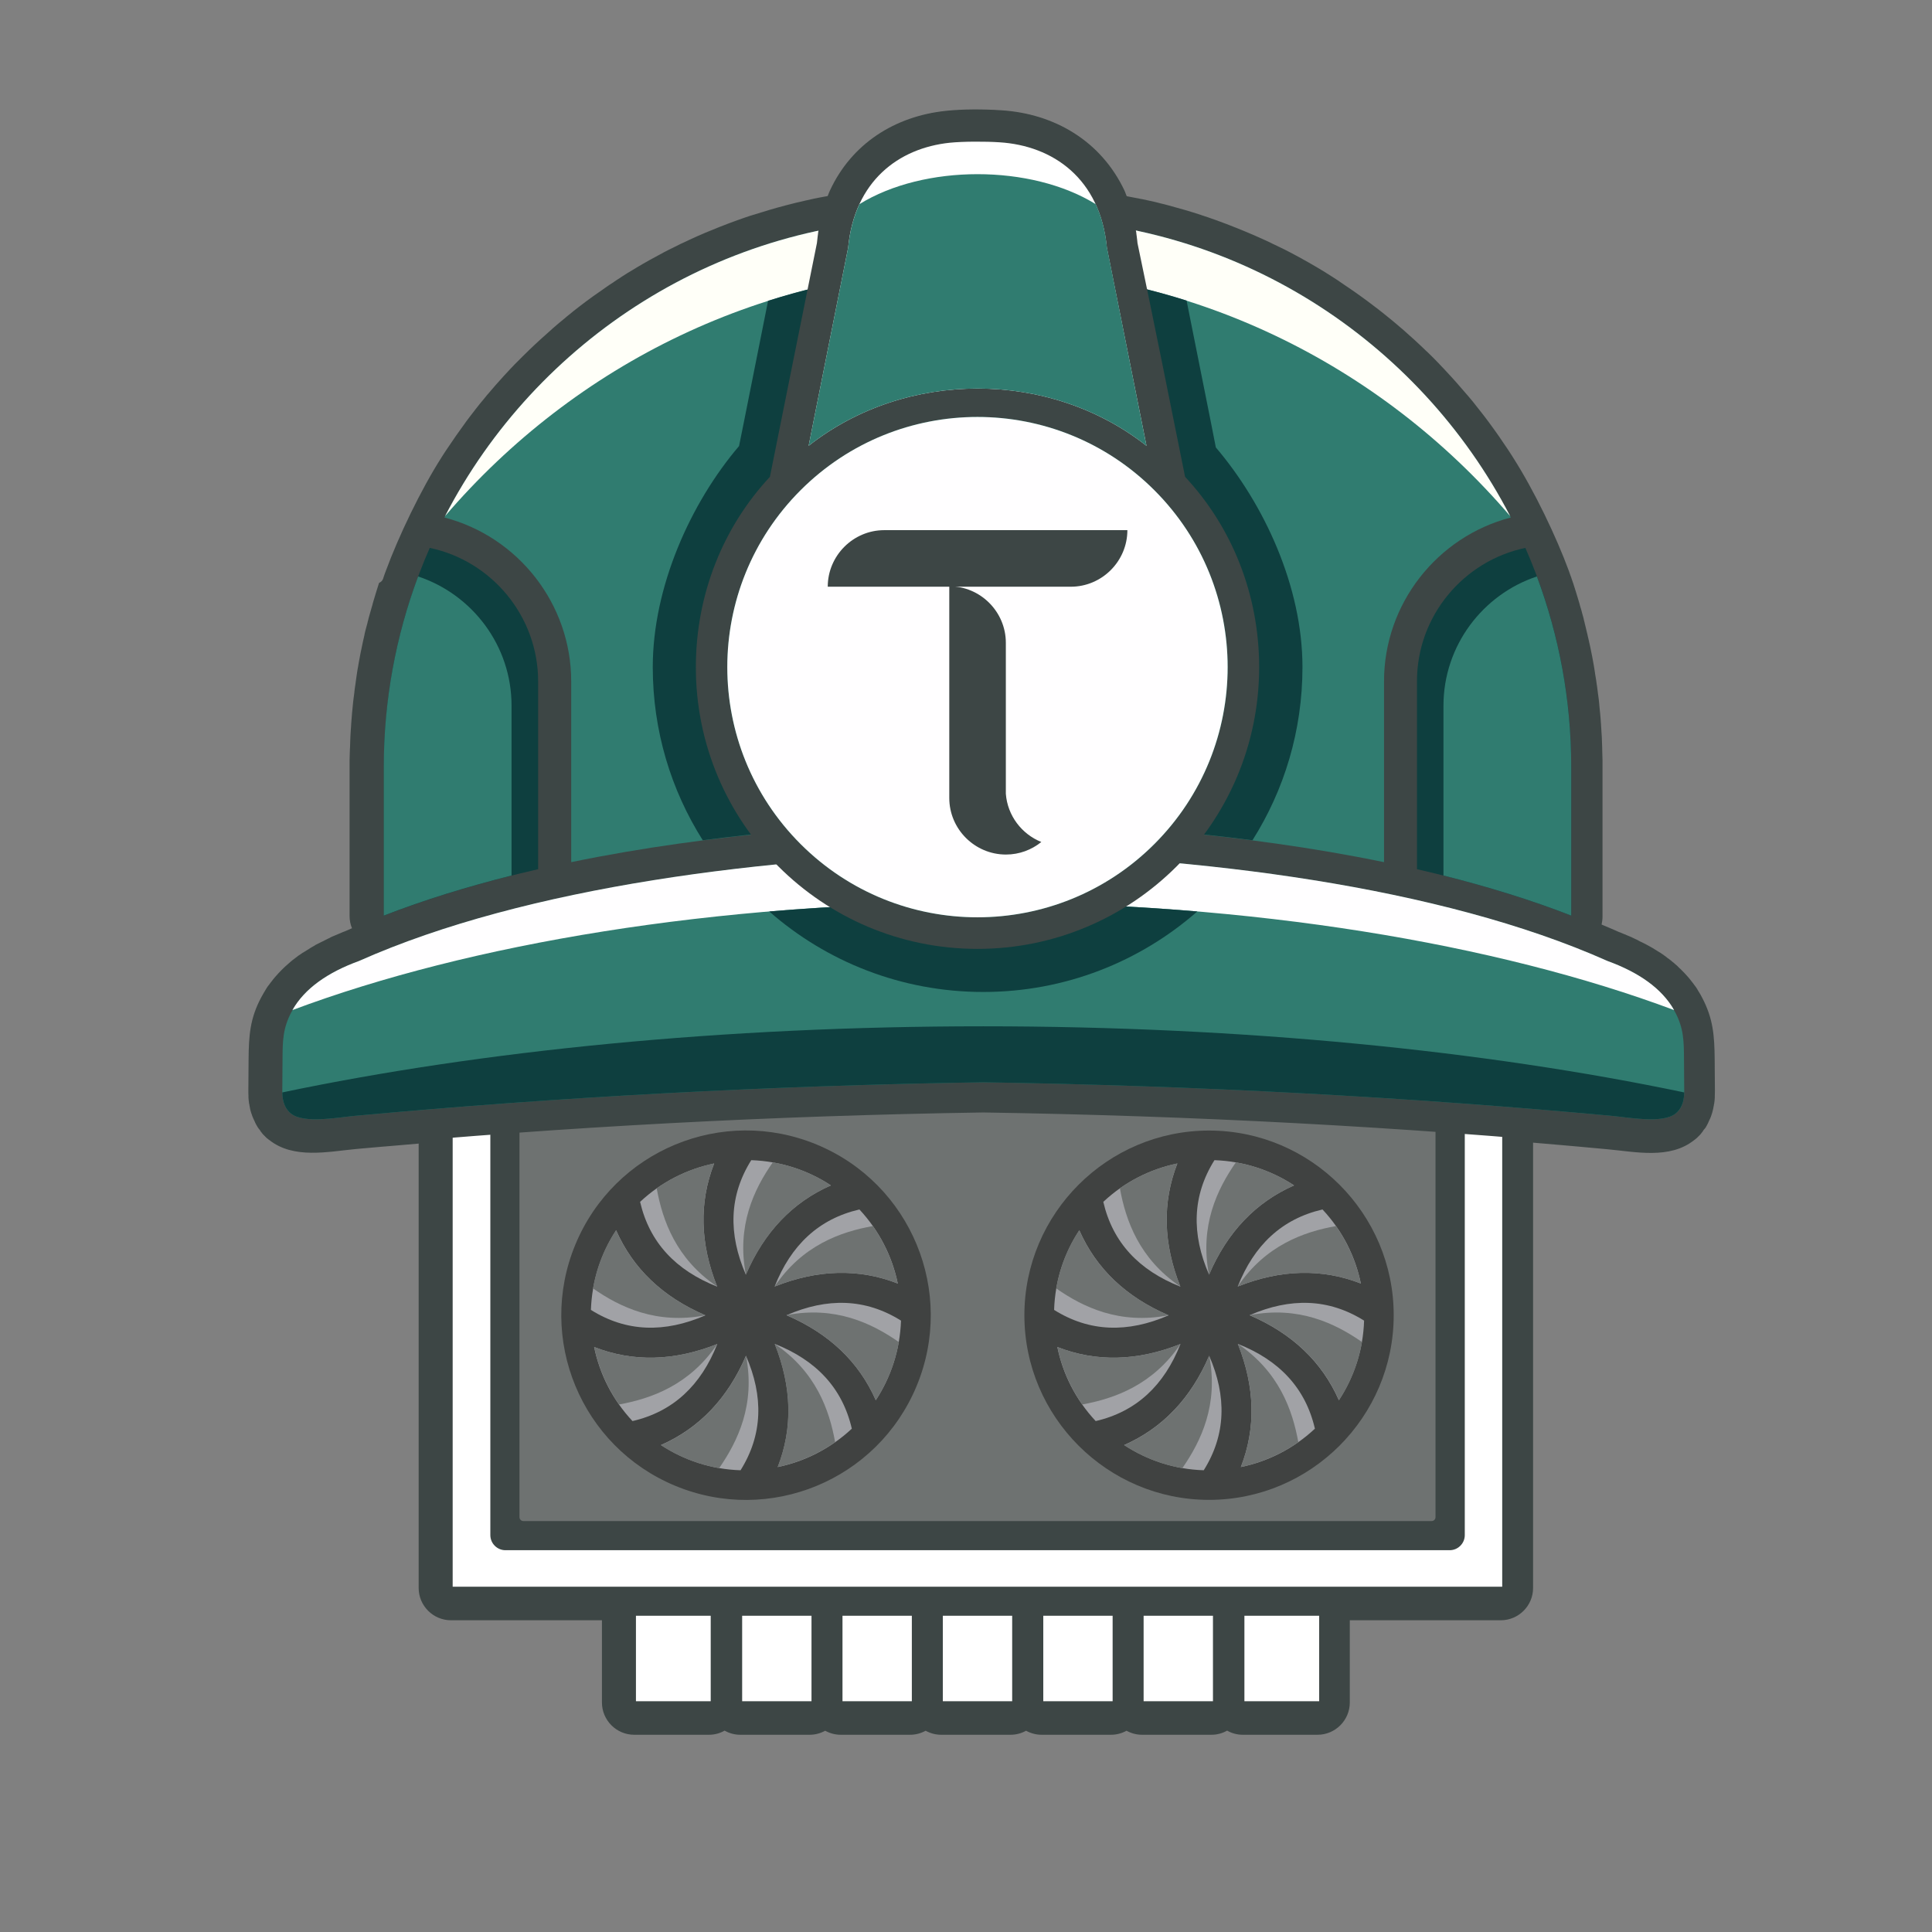 <svg xmlns="http://www.w3.org/2000/svg" xmlns:xlink="http://www.w3.org/1999/xlink" version="1.1" width="80" height="80" viewBox="0 0 80 80" xml:space="preserve">
<rect x="0" y="0" width="80" height="80" fill="#808080" stroke="none"/>
<desc>Created with Fabric.js 3.5.0</desc>
<defs>
</defs>
<rect x="0" y="0" width="100%" height="100%" fill="rgba(255,255,255,0)"/>
<g transform="matrix(0.477 0 0 0.477 46.434 105.542)" id="995823">
<g style="" vector-effect="non-scaling-stroke">
		<g transform="matrix(1 0 0 1 -12.13 -141.212)" id="Layer_1">
<path style="stroke: none; stroke-width: 1; stroke-dasharray: none; stroke-linecap: butt; stroke-dashoffset: 0; stroke-linejoin: miter; stroke-miterlimit: 4; is-custom-font: none; font-file-url: none; fill: rgb(61,70,69); fill-rule: evenodd; opacity: 1;" transform=" translate(-293.87, -254.788)" d="M 241.93 224.92 c 0 -0.01 0.01 -0.02 0.01 -0.04 c 0 -0.01 0.01 -0.02 0.01 -0.03 l 0.11 -0.32 l 0.08 -0.21 c 0 -0.01 0 -0.01 0.01 -0.02 l 0 -0.01 c 1.11 -3.01 3.02 -7.01 4.84 -9.86 l 0.09 -0.14 c 0.11 -0.17 0.22 -0.35 0.34 -0.52 l 0.06 -0.09 c 0.51 -0.77 1.04 -1.52 1.58 -2.26 l 0.07 -0.1 c 0.12 -0.16 0.24 -0.32 0.37 -0.49 l 0.11 -0.14 c 0.12 -0.16 0.24 -0.31 0.36 -0.47 l 0.12 -0.15 c 0.12 -0.15 0.24 -0.31 0.37 -0.46 l 0.11 -0.13 c 0.13 -0.16 0.26 -0.32 0.39 -0.48 l 0.02 -0.02 c 0.47 -0.55 0.94 -1.1 1.43 -1.63 l 0.01 -0.01 c 0.14 -0.15 0.28 -0.3 0.42 -0.45 l 0.1 -0.11 c 0.14 -0.15 0.28 -0.29 0.42 -0.44 l 0.12 -0.12 c 0.14 -0.14 0.28 -0.28 0.42 -0.42 l 0.13 -0.13 c 0.14 -0.14 0.28 -0.28 0.42 -0.41 l 0.11 -0.11 c 0.66 -0.64 1.35 -1.26 2.04 -1.87 l 0.04 -0.04 c 0.16 -0.14 0.32 -0.27 0.48 -0.41 l 0.13 -0.11 c 0.15 -0.13 0.3 -0.25 0.45 -0.37 l 0.15 -0.13 c 0.15 -0.12 0.31 -0.25 0.46 -0.37 l 0.12 -0.1 c 0.17 -0.13 0.33 -0.26 0.5 -0.39 l 0.05 -0.04 c 0.74 -0.57 1.5 -1.11 2.27 -1.64 l 0.1 -0.07 c 0.17 -0.12 0.35 -0.24 0.53 -0.35 l 0.11 -0.08 c 0.17 -0.12 0.35 -0.23 0.52 -0.34 l 0.13 -0.09 c 0.17 -0.11 0.35 -0.22 0.52 -0.33 l 0.12 -0.07 c 0.18 -0.11 0.36 -0.22 0.55 -0.33 c 0 0 0.01 0 0.01 -0.01 c 0.82 -0.49 1.65 -0.95 2.5 -1.4 l 0.12 -0.06 c 0.18 -0.1 0.37 -0.19 0.56 -0.28 l 0.14 -0.07 c 0.19 -0.09 0.37 -0.19 0.56 -0.28 l 0.13 -0.06 c 0.19 -0.09 0.38 -0.18 0.58 -0.27 l 0.1 -0.05 c 0.86 -0.4 1.74 -0.77 2.63 -1.12 l 0.03 -0.01 c 0.2 -0.08 0.41 -0.16 0.62 -0.24 l 0.13 -0.05 c 0.2 -0.08 0.4 -0.15 0.6 -0.22 l 0.14 -0.05 c 0.2 -0.07 0.4 -0.14 0.59 -0.21 l 0.15 -0.05 c 0.2 -0.07 0.41 -0.14 0.62 -0.2 l 0.07 -0.02 c 0.92 -0.29 1.84 -0.57 2.77 -0.81 l 0.08 -0.02 c 0.21 -0.05 0.42 -0.11 0.63 -0.16 l 0.16 -0.04 c 0.2 -0.05 0.41 -0.1 0.61 -0.14 l 0.16 -0.04 c 0.21 -0.05 0.42 -0.09 0.63 -0.14 l 0.13 -0.03 c 0.22 -0.05 0.43 -0.09 0.65 -0.13 l 0.02 0 c 0.18 -0.04 0.37 -0.07 0.55 -0.1 c 0.03 -0.06 0.05 -0.13 0.08 -0.19 l 0.02 -0.06 c 0.03 -0.07 0.06 -0.14 0.09 -0.21 c 1.89 -4.1 5.66 -6.48 10.08 -6.94 c 1.5 -0.16 3.28 -0.15 4.79 -0.05 c 4.65 0.29 8.68 2.68 10.71 6.97 l 0 0.01 c 0.01 0.01 0.01 0.03 0.02 0.04 l 0.05 0.12 c 0 0.01 0.01 0.02 0.01 0.03 l 0.04 0.1 c 0 0.01 0.01 0.02 0.01 0.03 l 0.05 0.12 c 0 0.01 0.01 0.02 0.01 0.03 l 0.01 0.01 c 0.41 0.08 0.83 0.16 1.24 0.24 l 0.12 0.02 c 0.21 0.04 0.43 0.09 0.64 0.14 l 0.15 0.03 c 0.21 0.05 0.41 0.09 0.62 0.15 l 0.15 0.04 c 0.21 0.05 0.43 0.1 0.64 0.16 l 0.07 0.02 c 0.94 0.25 1.87 0.52 2.79 0.82 l 0.05 0.02 c 0.21 0.07 0.42 0.14 0.63 0.21 l 0.14 0.05 c 0.2 0.07 0.4 0.14 0.6 0.21 l 0.13 0.05 c 0.21 0.08 0.42 0.15 0.62 0.23 l 0.08 0.03 c 1.12 0.43 2.23 0.89 3.32 1.39 l 0.09 0.04 c 0.2 0.09 0.39 0.18 0.58 0.28 l 0.13 0.06 c 0.19 0.09 0.38 0.19 0.58 0.28 l 0.11 0.05 c 0.2 0.1 0.39 0.2 0.59 0.3 l 0.08 0.04 c 1.05 0.55 2.09 1.14 3.1 1.76 l 0.09 0.06 c 0.18 0.11 0.36 0.22 0.54 0.34 l 0.12 0.08 c 0.18 0.11 0.36 0.23 0.53 0.35 l 0.1 0.07 c 0.18 0.12 0.36 0.24 0.53 0.36 l 0.09 0.06 c 0.78 0.53 1.54 1.08 2.28 1.65 l 0.04 0.03 c 0.18 0.13 0.35 0.27 0.53 0.41 l 0.09 0.07 c 0.16 0.13 0.32 0.25 0.47 0.38 l 0.15 0.12 c 0.15 0.12 0.3 0.25 0.46 0.38 l 0.13 0.11 c 0.16 0.13 0.32 0.27 0.48 0.41 l 0.04 0.03 c 0.71 0.62 1.4 1.25 2.07 1.9 l 0.09 0.08 c 0.14 0.14 0.29 0.28 0.43 0.42 l 0.13 0.13 c 0.14 0.14 0.27 0.28 0.41 0.42 l 0.13 0.14 c 0.14 0.14 0.28 0.29 0.42 0.44 l 0.08 0.09 c 0.64 0.68 1.26 1.38 1.86 2.09 l 0.03 0.03 c 0.14 0.17 0.28 0.34 0.42 0.5 l 0.08 0.1 c 0.13 0.16 0.26 0.32 0.38 0.48 l 0.11 0.14 c 0.12 0.16 0.25 0.32 0.37 0.47 l 0.1 0.13 c 0.12 0.16 0.25 0.32 0.37 0.49 l 0.08 0.11 c 0.55 0.74 1.07 1.49 1.58 2.26 l 0.06 0.09 c 0.11 0.17 0.22 0.34 0.33 0.51 l 0.1 0.16 c 1.83 2.87 3.73 6.83 4.84 9.85 l 0 0.01 c 0 0.01 0 0.01 0.01 0.02 l 0.1 0.29 l 0.09 0.24 c 0 0.01 0.01 0.02 0.01 0.03 c 0 0.01 0.01 0.02 0.01 0.04 c 0.05 0.14 0.1 0.29 0.15 0.43 l 0.08 0.25 c 0.06 0.17 0.11 0.34 0.16 0.51 l 0.1 0.33 l 0.08 0.26 l 0.09 0.3 l 0.05 0.17 c 0 0.01 0 0.01 0 0.02 l 0.07 0.24 c 0 0.01 0.01 0.02 0.01 0.03 l 0.08 0.27 l 0.07 0.27 l 0.08 0.28 l 0.05 0.21 c 0 0.01 0 0.01 0 0.02 l 0.07 0.26 c 0 0.01 0 0.01 0 0.02 l 0.07 0.28 l 0.06 0.25 c 0 0.01 0.01 0.02 0.01 0.04 l 0.06 0.26 l 0.06 0.24 c 0 0.01 0 0.01 0 0.02 l 0.07 0.29 l 0.07 0.32 l 0.04 0.17 l 0.06 0.28 l 0.02 0.1 c 0.04 0.21 0.09 0.42 0.13 0.64 l 0.05 0.27 l 0.06 0.33 l 0.05 0.28 c 0 0 0 0.01 0 0.01 l 0.05 0.31 l 0.04 0.26 c 0 0.01 0 0.01 0 0.02 l 0.05 0.3 l 0.05 0.3 c 0 0.01 0 0.01 0 0.02 l 0.03 0.19 c 0 0.01 0 0.01 0 0.02 l 0.05 0.33 l 0.02 0.16 l 0.04 0.3 c 0 0.01 0 0.02 0 0.03 l 0.04 0.28 l 0.04 0.3 l 0.04 0.38 l 0.02 0.23 l 0.04 0.42 l 0.03 0.27 c 0 0.01 0 0.01 0 0.02 l 0.03 0.34 l 0.02 0.27 c 0 0.01 0 0.01 0 0.02 l 0.02 0.25 c 0 0.01 0 0.01 0 0.02 l 0.02 0.32 l 0.02 0.33 l 0.02 0.3 l 0.01 0.16 c 0 0.01 0 0.01 0 0.02 l 0.01 0.29 l 0.01 0.29 l 0.01 0.25 c 0 0.01 0 0.02 0 0.03 l 0.01 0.44 l 0.01 0.35 l 0.01 0.34 c 0 0.01 0 0.01 0 0.02 l 0 0.23 c 0 0.01 0 0.02 0 0.03 l 0 0.32 v 12.92 c 0 0.24 -0.03 0.48 -0.08 0.71 c 0.5 0.21 1 0.42 1.49 0.64 l 0.19 0.07 c 0.01 0 0.02 0.01 0.02 0.01 l 0.12 0.05 c 0.01 0 0.01 0.01 0.02 0.01 l 0.15 0.06 l 0.11 0.04 c 0.01 0 0.01 0 0.01 0.01 l 0.16 0.07 l 0.15 0.06 l 0.14 0.06 l 0.09 0.04 c 0.01 0 0.01 0 0.01 0.01 l 0.16 0.07 c 0 0 0.01 0 0.01 0.01 l 0.13 0.06 c 0.01 0 0.01 0.01 0.02 0.01 l 0.11 0.05 c 0.01 0.01 0.03 0.01 0.04 0.02 l 0.09 0.05 c 0.01 0 0.01 0.01 0.02 0.01 l 0.07 0.04 c 0.01 0 0.01 0.01 0.02 0.01 l 0.13 0.06 c 0.01 0 0.01 0.01 0.02 0.01 l 0.12 0.06 c 0.01 0 0.01 0.01 0.02 0.01 l 0.12 0.06 c 0.01 0 0.01 0.01 0.02 0.01 l 0.08 0.04 c 0.01 0 0.02 0.01 0.02 0.01 l 0.05 0.03 c 0.01 0 0.01 0.01 0.02 0.01 l 0.22 0.12 l 0.09 0.05 c 0.01 0 0.01 0.01 0.02 0.01 l 0.12 0.07 c 0.01 0 0.01 0.01 0.02 0.01 l 0.07 0.04 c 0.01 0 0.01 0.01 0.02 0.01 l 0.06 0.04 c 0.01 0.01 0.02 0.01 0.03 0.02 l 0.11 0.07 c 0.01 0 0.01 0.01 0.02 0.01 l 0.13 0.08 c 0.01 0 0.01 0.01 0.01 0.01 l 0.1 0.06 c 0.01 0 0.01 0.01 0.02 0.01 l 0.11 0.07 c 0.01 0.01 0.03 0.02 0.04 0.02 l 0.07 0.05 c 0.01 0.01 0.02 0.01 0.03 0.02 l 0.07 0.05 c 0.01 0 0.01 0.01 0.02 0.01 l 0.02 0.01 c 0 0 0.01 0.01 0.01 0.01 l 0.08 0.06 c 0.01 0.01 0.03 0.02 0.04 0.03 l 0.1 0.07 c 0.01 0 0.01 0.01 0.01 0.01 l 0.08 0.06 c 0 0 0.01 0.01 0.01 0.01 l 0.01 0.01 c 0 0 0.01 0.01 0.01 0.01 l 0.08 0.06 c 0.01 0 0.01 0.01 0.02 0.01 l 0.11 0.08 c 0.01 0.01 0.02 0.01 0.02 0.02 l 0.08 0.06 c 0.01 0.01 0.02 0.02 0.03 0.02 l 0.08 0.07 c 0.02 0.02 0.04 0.03 0.06 0.05 l 0.06 0.05 c 0.01 0.01 0.02 0.02 0.03 0.02 l 0.08 0.07 c 0.01 0.01 0.02 0.01 0.02 0.02 l 0.07 0.06 c 0.02 0.02 0.03 0.03 0.05 0.04 l 0.08 0.07 c 0 0 0.01 0.01 0.01 0.01 l 0.01 0.01 c 0.01 0 0.01 0.01 0.01 0.01 l 0.07 0.07 c 0.01 0.01 0.02 0.01 0.02 0.02 l 0.09 0.09 c 0.01 0.01 0.02 0.01 0.02 0.02 l 0.07 0.06 c 0.24 0.23 0.46 0.47 0.68 0.72 l 0.01 0.01 c 0.06 0.07 0.12 0.14 0.18 0.22 l 0.01 0.01 c 0 0.01 0.01 0.01 0.01 0.02 l 0.07 0.09 c 0.01 0.01 0.01 0.01 0.02 0.02 l 0.06 0.08 c 0.06 0.08 0.12 0.15 0.17 0.23 l 0.01 0.01 c 0 0 0.01 0.01 0.01 0.01 l 0.05 0.07 c 0 0 0.01 0.01 0.01 0.01 l 0.01 0.02 c 0.01 0.01 0.01 0.02 0.02 0.02 l 0.04 0.06 c 0 0 0.01 0.01 0.01 0.01 l 0.01 0.02 c 0 0.01 0.01 0.01 0.01 0.02 l 0.05 0.07 c 0.01 0.01 0.02 0.02 0.02 0.04 l 0.05 0.08 c 0 0.01 0.01 0.01 0.01 0.02 l 0.01 0.02 c 0 0.01 0.01 0.01 0.01 0.02 l 0.04 0.06 c 0 0.01 0.01 0.01 0.01 0.02 l 0.01 0.01 c 0.09 0.15 0.18 0.3 0.26 0.46 c 0.99 1.86 1.09 3.36 1.11 5.4 c 0.01 0.91 0.01 1.82 0.02 2.73 c 0 0.14 0 0.28 -0.01 0.43 l 0 0.03 c 0 0.01 0 0.02 0 0.04 l 0 0.03 c 0 0.02 0 0.03 0 0.05 c -0.01 0.09 -0.01 0.17 -0.02 0.26 c -0.01 0.08 -0.02 0.16 -0.03 0.24 l 0 0.01 c 0 0.01 0 0.02 -0.01 0.04 l -0.01 0.04 c 0 0.01 0 0.03 -0.01 0.04 l 0 0.03 c -0.01 0.07 -0.02 0.13 -0.04 0.2 l 0 0.02 c 0 0.01 0 0.02 -0.01 0.03 l 0 0.02 c -0.02 0.1 -0.05 0.19 -0.07 0.29 l -0.01 0.03 c 0 0.02 -0.01 0.03 -0.01 0.05 c -0.03 0.09 -0.06 0.18 -0.09 0.27 l -0.01 0.03 c 0 0.01 -0.01 0.02 -0.01 0.03 l 0 0.01 c -0.01 0.03 -0.02 0.05 -0.03 0.07 l -0.01 0.02 c 0 0.01 0 0.01 -0.01 0.02 l 0 0.01 c 0 0.01 -0.01 0.01 -0.01 0.02 l -0.01 0.03 c -0.01 0.01 -0.01 0.02 -0.02 0.04 l -0.02 0.04 c -0.01 0.01 -0.01 0.02 -0.02 0.04 l -0.01 0.03 c -0.01 0.01 -0.01 0.02 -0.02 0.04 l -0.01 0.02 c 0 0.01 -0.01 0.02 -0.01 0.02 l -0.02 0.04 c 0 0.01 -0.01 0.02 -0.01 0.03 l -0.02 0.04 c 0 0.01 -0.01 0.02 -0.01 0.03 l -0.02 0.04 c 0 0.01 -0.01 0.01 -0.01 0.02 l -0.01 0.02 c -0.01 0.01 -0.01 0.03 -0.02 0.04 l -0.01 0.02 c -0.01 0.01 -0.01 0.03 -0.02 0.04 l -0.01 0.01 c 0 0.01 -0.01 0.01 -0.01 0.02 l -0.01 0.03 c -0.01 0.01 -0.01 0.02 -0.02 0.03 l -0.01 0.02 c -0.01 0.01 -0.01 0.02 -0.02 0.03 l -0.02 0.04 c -0.01 0.01 -0.01 0.02 -0.02 0.04 l -0.01 0.01 c -0.01 0.02 -0.02 0.04 -0.04 0.06 l -0.02 0.02 c -0.01 0.02 -0.02 0.03 -0.03 0.04 l -0.02 0.02 c -0.01 0.01 -0.01 0.02 -0.02 0.03 l -0.02 0.02 c -0.01 0.02 -0.02 0.03 -0.04 0.05 l -0.01 0.01 c -0.01 0.01 -0.01 0.02 -0.02 0.03 l 0 0 c 0 0.01 -0.01 0.01 -0.01 0.02 l -0.01 0.02 c -0.01 0.02 -0.02 0.03 -0.03 0.04 l -0.01 0.02 c -0.01 0.01 -0.02 0.02 -0.02 0.03 l -0.02 0.02 c -0.01 0.01 -0.02 0.02 -0.03 0.04 l -0.02 0.02 c -0.01 0.01 -0.02 0.02 -0.02 0.03 l -0.01 0.01 c -0.01 0.01 -0.01 0.01 -0.01 0.02 l -0.01 0.01 c -0.01 0.01 -0.01 0.01 -0.02 0.02 l -0.02 0.03 c -0.01 0.01 -0.01 0.01 -0.02 0.02 l -0.01 0.01 c -0.01 0.01 -0.01 0.01 -0.02 0.02 l -0.01 0.01 c 0 0.01 -0.01 0.01 -0.01 0.01 l -0.03 0.03 c -0.01 0.01 -0.02 0.02 -0.03 0.03 l -0.01 0.01 c -0.01 0.01 -0.01 0.01 -0.02 0.02 l -0.03 0.03 c -0.01 0.01 -0.03 0.02 -0.04 0.04 l -0.02 0.02 c 0 0 -0.01 0.01 -0.01 0.01 l -0.01 0.01 c -0.01 0.01 -0.02 0.02 -0.03 0.03 l -0.01 0.01 c -0.01 0.01 -0.03 0.02 -0.04 0.04 l -0.02 0.01 c -0.02 0.01 -0.03 0.03 -0.05 0.04 l -0.02 0.02 c -0.01 0 -0.01 0.01 -0.02 0.01 l 0 0 c 0 0 -0.01 0.01 -0.01 0.01 l -0.02 0.02 c -0.01 0.01 -0.02 0.02 -0.03 0.02 l -0.03 0.02 c -2.12 1.69 -5.1 1.01 -7.56 0.79 l -2.5 -0.23 l -1.47 -0.13 l -2.45 -0.21 v 38.66 c 0 1.54 -1.26 2.8 -2.8 2.8 h -13.11 v 7.14 c 0 1.54 -1.26 2.8 -2.8 2.8 h -6.49 c -0.49 0 -0.96 -0.13 -1.36 -0.36 c -0.4 0.23 -0.87 0.36 -1.36 0.36 h -6.02 c -0.49 0 -0.95 -0.13 -1.35 -0.35 c -0.4 0.22 -0.86 0.35 -1.35 0.35 h -6.02 c -0.49 0 -0.95 -0.13 -1.35 -0.35 c -0.4 0.22 -0.86 0.35 -1.35 0.35 h -6.02 c -0.49 0 -0.95 -0.13 -1.35 -0.35 c -0.4 0.22 -0.86 0.35 -1.35 0.35 h -6.02 c -0.49 0 -0.95 -0.13 -1.35 -0.35 c -0.4 0.22 -0.86 0.35 -1.35 0.35 h -6.02 c -0.49 0 -0.96 -0.13 -1.36 -0.36 c -0.4 0.23 -0.87 0.36 -1.36 0.36 h -6.49 c -1.54 0 -2.8 -1.26 -2.8 -2.8 v -7.14 h -13.11 c -1.54 0 -2.8 -1.26 -2.8 -2.8 v -38.58 l -1.73 0.15 l -1.19 0.1 c -0.01 0 -0.01 0 -0.02 0 l -1.82 0.16 l -0.66 0.06 c -2.46 0.23 -5.44 0.9 -7.56 -0.79 l -0.03 -0.02 c -0.01 -0.01 -0.02 -0.02 -0.03 -0.02 l -0.02 -0.02 c 0 0 -0.01 -0.01 -0.01 -0.01 l 0 0 c -0.01 0 -0.01 -0.01 -0.02 -0.01 l -0.02 -0.02 c -0.02 -0.01 -0.03 -0.03 -0.05 -0.04 l -0.02 -0.01 c -0.01 -0.01 -0.03 -0.02 -0.04 -0.04 l -0.01 -0.01 c -0.01 -0.01 -0.02 -0.02 -0.03 -0.03 l -0.01 -0.01 c 0 0 -0.01 -0.01 -0.01 -0.01 l -0.02 -0.02 c -0.01 -0.01 -0.03 -0.02 -0.04 -0.04 l -0.03 -0.03 c -0.01 -0.01 -0.01 -0.01 -0.02 -0.02 l -0.01 -0.01 c -0.01 -0.01 -0.02 -0.02 -0.03 -0.03 l -0.03 -0.03 c 0 0 -0.01 -0.01 -0.01 -0.01 l -0.01 -0.01 c -0.01 -0.01 -0.01 -0.01 -0.02 -0.02 l -0.01 -0.01 c -0.01 -0.01 -0.01 -0.01 -0.02 -0.02 l -0.02 -0.03 c -0.01 -0.01 -0.01 -0.01 -0.02 -0.02 l -0.01 -0.01 c 0 -0.01 -0.01 -0.01 -0.01 -0.02 l -0.01 -0.01 c -0.01 -0.01 -0.02 -0.02 -0.02 -0.03 l -0.02 -0.02 c -0.01 -0.01 -0.02 -0.02 -0.03 -0.04 l -0.02 -0.02 c -0.01 -0.01 -0.02 -0.02 -0.02 -0.03 l -0.01 -0.02 c -0.01 -0.01 -0.02 -0.03 -0.03 -0.04 l -0.01 -0.02 c 0 -0.01 -0.01 -0.01 -0.01 -0.02 l 0 0 c -0.01 -0.01 -0.01 -0.02 -0.02 -0.03 l -0.01 -0.01 c -0.01 -0.02 -0.02 -0.03 -0.03 -0.04 l -0.02 -0.02 c -0.01 -0.01 -0.02 -0.02 -0.03 -0.04 l -0.02 -0.02 c -0.01 -0.01 -0.02 -0.02 -0.02 -0.04 l -0.02 -0.02 c -0.01 -0.02 -0.03 -0.04 -0.04 -0.06 l -0.01 -0.01 c -0.01 -0.01 -0.01 -0.02 -0.02 -0.04 l -0.02 -0.04 c -0.01 -0.01 -0.01 -0.02 -0.02 -0.03 l -0.01 -0.02 c -0.01 -0.01 -0.01 -0.02 -0.02 -0.03 l -0.02 -0.04 c -0.01 -0.02 -0.02 -0.03 -0.03 -0.05 l -0.01 -0.02 c -0.01 -0.01 -0.01 -0.02 -0.02 -0.04 l -0.01 -0.02 c 0 -0.01 -0.01 -0.01 -0.01 -0.02 l -0.02 -0.04 c -0.01 -0.01 -0.01 -0.02 -0.01 -0.03 l -0.02 -0.04 c 0 -0.01 -0.01 -0.02 -0.01 -0.03 l -0.02 -0.04 c 0 -0.01 -0.01 -0.02 -0.01 -0.02 l -0.01 -0.02 c -0.01 -0.01 -0.01 -0.02 -0.02 -0.04 l -0.01 -0.03 c -0.01 -0.01 -0.01 -0.02 -0.02 -0.04 l -0.02 -0.04 c -0.01 -0.01 -0.01 -0.02 -0.02 -0.04 l -0.01 -0.03 c 0 -0.01 -0.01 -0.01 -0.01 -0.02 l 0 -0.01 c 0 -0.01 0 -0.01 -0.01 -0.02 l -0.01 -0.02 c -0.01 -0.02 -0.02 -0.05 -0.03 -0.07 l 0 -0.01 c 0 -0.01 -0.01 -0.02 -0.01 -0.02 l -0.01 -0.03 c 0 -0.01 -0.01 -0.02 -0.01 -0.03 c -0.03 -0.09 -0.06 -0.18 -0.08 -0.23 l 0 -0.01 c -0.01 -0.02 -0.01 -0.04 -0.02 -0.06 l -0.01 -0.03 c -0.03 -0.09 -0.05 -0.19 -0.07 -0.29 l 0 -0.02 c 0 -0.01 0 -0.02 -0.01 -0.02 l 0 -0.02 c -0.01 -0.07 -0.03 -0.14 -0.04 -0.21 l 0 -0.03 c 0 -0.01 0 -0.03 -0.01 -0.04 l -0.01 -0.04 c 0 -0.01 0 -0.02 -0.01 -0.04 l 0 -0.01 c -0.01 -0.08 -0.02 -0.16 -0.03 -0.24 c -0.01 -0.09 -0.02 -0.18 -0.02 -0.25 l 0 -0.01 c 0 -0.02 0 -0.03 0 -0.05 l 0 -0.03 c 0 -0.01 0 -0.02 0 -0.04 l 0 -0.03 c -0.01 -0.14 -0.01 -0.28 -0.01 -0.43 c 0.01 -0.91 0.01 -1.82 0.02 -2.73 c 0.02 -2.04 0.11 -3.54 1.11 -5.4 c 0.08 -0.15 0.17 -0.31 0.26 -0.46 l 0.01 -0.01 c 0 -0.01 0.01 -0.01 0.01 -0.02 l 0.04 -0.06 c 0 -0.01 0.01 -0.01 0.01 -0.02 l 0.01 -0.02 c 0 -0.01 0.01 -0.01 0.01 -0.02 l 0.05 -0.08 c 0.01 -0.01 0.02 -0.02 0.02 -0.04 l 0.05 -0.07 c 0 -0.01 0.01 -0.01 0.01 -0.02 l 0.01 -0.02 c 0 0 0.01 -0.01 0.01 -0.01 l 0.04 -0.06 c 0.01 -0.01 0.01 -0.02 0.02 -0.02 l 0.01 -0.02 c 0 0 0.01 -0.01 0.01 -0.01 l 0.05 -0.07 c 0 0 0.01 -0.01 0.01 -0.01 l 0.01 -0.01 c 0.06 -0.08 0.11 -0.16 0.17 -0.23 l 0.06 -0.08 c 0.01 -0.01 0.01 -0.01 0.02 -0.02 l 0.07 -0.09 c 0 -0.01 0.01 -0.01 0.01 -0.02 l 0.01 -0.01 c 0.06 -0.07 0.12 -0.14 0.18 -0.22 l 0.01 -0.01 c 0.37 -0.43 0.77 -0.84 1.21 -1.21 l 0.08 -0.07 c 0.01 -0.01 0.02 -0.01 0.02 -0.02 l 0.06 -0.05 c 0.02 -0.02 0.04 -0.03 0.06 -0.05 l 0.08 -0.07 c 0.01 -0.01 0.02 -0.02 0.03 -0.02 l 0.08 -0.06 c 0.11 -0.09 0.23 -0.17 0.34 -0.26 l 0.02 -0.02 c 0.01 -0.01 0.01 -0.01 0.02 -0.01 l 0.08 -0.06 c 0.01 0 0.01 -0.01 0.02 -0.01 l 0.09 -0.06 c 0.01 -0.01 0.02 -0.01 0.03 -0.02 l 0.09 -0.06 c 0.01 -0.01 0.02 -0.01 0.02 -0.02 l 0.08 -0.05 c 0.01 -0.01 0.02 -0.02 0.04 -0.02 l 0.11 -0.07 c 0.01 -0.01 0.01 -0.01 0.02 -0.01 l 0.1 -0.06 c 0.01 0 0.01 -0.01 0.01 -0.01 l 0.13 -0.08 c 0.01 0 0.01 -0.01 0.02 -0.01 l 0.11 -0.07 c 0.01 -0.01 0.02 -0.01 0.03 -0.02 l 0.06 -0.04 c 0.01 -0.01 0.02 -0.01 0.03 -0.02 l 0.1 -0.06 c 0.08 -0.04 0.15 -0.09 0.23 -0.13 l 0.05 -0.03 c 0 0 0.01 -0.01 0.01 -0.01 l 0.08 -0.05 c 0.01 0 0.01 -0.01 0.02 -0.01 l 0.12 -0.06 c 0.01 0 0.02 -0.01 0.02 -0.01 l 0.08 -0.04 c 0.01 0 0.01 -0.01 0.02 -0.01 l 0.12 -0.06 c 0.01 0 0.01 -0.01 0.02 -0.01 l 0.12 -0.06 c 0.01 0 0.01 -0.01 0.02 -0.01 l 0.13 -0.06 c 0.01 0 0.01 -0.01 0.02 -0.01 l 0.07 -0.04 c 0.01 0 0.01 -0.01 0.02 -0.01 l 0.16 -0.08 c 0.01 0 0.01 0 0.02 -0.01 l 0.1 -0.05 c 0.01 0 0.01 0 0.02 -0.01 l 0.15 -0.07 c 0 0 0.01 0 0.01 -0.01 l 0.1 -0.05 c 0.01 0 0.01 0 0.01 -0.01 l 0.14 -0.06 l 0.1 -0.04 c 0.01 0 0.01 0 0.02 -0.01 l 0.17 -0.07 l 0.14 -0.06 l 0.14 -0.06 l 0.12 -0.05 c 0.01 0 0.01 -0.01 0.02 -0.01 l 0.12 -0.05 c 0.01 0 0.02 -0.01 0.02 -0.01 l 0.19 -0.07 c 0.2 -0.09 0.41 -0.18 0.62 -0.27 c -0.14 -0.33 -0.21 -0.69 -0.21 -1.08 v -12.93 l 0 -0.31 c 0 -0.01 0 -0.02 0 -0.03 l 0 -0.23 c 0 -0.01 0 -0.01 0 -0.02 l 0.01 -0.35 l 0.01 -0.35 l 0.01 -0.27 l 0.01 -0.16 c 0 -0.01 0 -0.02 0 -0.03 l 0.01 -0.27 l 0.01 -0.32 l 0.01 -0.23 c 0 -0.01 0 -0.01 0 -0.02 l 0.02 -0.36 l 0.02 -0.3 l 0.02 -0.28 l 0.01 -0.17 c 0 -0.01 0 -0.01 0 -0.02 l 0.02 -0.25 c 0 -0.01 0 -0.01 0 -0.02 l 0.03 -0.36 l 0.02 -0.25 c 0 -0.01 0 -0.01 0 -0.02 l 0.03 -0.29 l 0.04 -0.42 l 0.03 -0.3 l 0.04 -0.33 l 0.04 -0.3 l 0.03 -0.24 c 0 -0.01 0 -0.02 0 -0.03 l 0.04 -0.32 l 0.04 -0.27 l 0.03 -0.21 c 0 -0.01 0 -0.01 0 -0.02 l 0.03 -0.19 c 0 -0.01 0 -0.01 0 -0.02 l 0.05 -0.35 l 0.04 -0.26 c 0 -0.01 0 -0.01 0 -0.02 l 0.05 -0.3 l 0.05 -0.27 c 0 -0.01 0 -0.01 0 -0.01 l 0.05 -0.29 l 0.06 -0.32 l 0.05 -0.27 c 0.04 -0.21 0.08 -0.43 0.13 -0.64 l 0.08 -0.39 l 0.06 -0.28 l 0.06 -0.26 l 0.05 -0.22 c 0 -0.01 0 -0.01 0 -0.02 l 0.06 -0.27 l 0.06 -0.24 c 0 -0.01 0.01 -0.02 0.01 -0.03 l 0.07 -0.26 l 0.07 -0.26 c 0 -0.01 0 -0.01 0 -0.02 l 0.07 -0.26 c 0 -0.01 0 -0.01 0 -0.02 l 0.08 -0.29 l 0.08 -0.28 l 0.06 -0.21 l 0.07 -0.25 c 0 -0.01 0.01 -0.02 0.01 -0.03 l 0.07 -0.24 c 0 -0.01 0 -0.01 0 -0.02 l 0.08 -0.28 l 0.08 -0.26 l 0.09 -0.3 l 0.07 -0.23 c 0.05 -0.17 0.11 -0.34 0.16 -0.51 l 0.08 -0.25 C 241.83 225.21 241.88 225.06 241.93 224.92 z" stroke-linecap="round"/>
</g>
		<g transform="matrix(1 0 0 1 -12.495 -108.915)" id="Layer_1">
<path style="stroke: none; stroke-width: 1; stroke-dasharray: none; stroke-linecap: butt; stroke-dashoffset: 0; stroke-linejoin: miter; stroke-miterlimit: 4; is-custom-font: none; font-file-url: none; fill: rgb(255,255,255); fill-rule: evenodd; opacity: 1;" transform=" translate(-293.505, -287.085)" d="M 247.95 261.69 h 91.11 v 50.79 h -91.11 V 261.69 L 247.95 261.69 z M 252.53 262.22 c -0.72 0 -1.31 0.59 -1.31 1.31 V 308 c 0 0.72 0.59 1.31 1.31 1.31 h 81.97 c 0.72 0 1.31 -0.59 1.31 -1.31 v -44.47 c 0 -0.72 -0.59 -1.31 -1.31 -1.31 H 252.53 z" stroke-linecap="round"/>
</g>
		<g transform="matrix(1 0 0 1 -12.49 -110.235)" id="Layer_1">
<path style="stroke: none; stroke-width: 1; stroke-dasharray: none; stroke-linecap: butt; stroke-dashoffset: 0; stroke-linejoin: miter; stroke-miterlimit: 4; is-custom-font: none; font-file-url: none; fill: rgb(110,114,113); fill-rule: evenodd; opacity: 1;" transform=" translate(-293.51, -285.765)" d="M 254.09 264.75 h 78.84 c 0.19 0 0.34 0.15 0.34 0.34 v 41.35 c 0 0.19 -0.15 0.34 -0.34 0.34 h -78.84 c -0.19 0 -0.34 -0.15 -0.34 -0.34 v -41.35 C 253.75 264.91 253.9 264.75 254.09 264.75 z" stroke-linecap="round"/>
</g>
		<g transform="matrix(1 0 0 1 7.61 -107.09)" id="Layer_1">
<path style="stroke: none; stroke-width: 1; stroke-dasharray: none; stroke-linecap: butt; stroke-dashoffset: 0; stroke-linejoin: miter; stroke-miterlimit: 4; is-custom-font: none; font-file-url: none; fill: rgb(64,66,65); fill-rule: evenodd; opacity: 1;" transform=" translate(-313.61, -288.91)" d="M 313.61 304.94 c 8.83 0 16.03 -7.2 16.03 -16.03 c 0 -8.83 -7.2 -16.03 -16.03 -16.03 c -8.83 0 -16.03 7.2 -16.03 16.03 C 297.58 297.74 304.79 304.94 313.61 304.94 z" stroke-linecap="round"/>
</g>
		<g transform="matrix(1 0 0 1 10.763 -115.58)" id="Layer_1">
<path style="stroke: none; stroke-width: 1; stroke-dasharray: none; stroke-linecap: butt; stroke-dashoffset: 0; stroke-linejoin: miter; stroke-miterlimit: 4; is-custom-font: none; font-file-url: none; fill: rgb(161,162,166); fill-rule: evenodd; opacity: 1;" transform=" translate(-316.763, -280.42)" d="M 314.08 275.45 c -1.93 3.08 -2.01 6.4 -0.47 9.94 c 1.59 -3.7 4.05 -6.28 7.38 -7.75 C 318.99 276.33 316.63 275.54 314.08 275.45 z" stroke-linecap="round"/>
</g>
		<g transform="matrix(1 0 0 1 11.183 -115.485)" id="Layer_1">
<path style="stroke: none; stroke-width: 1; stroke-dasharray: none; stroke-linecap: butt; stroke-dashoffset: 0; stroke-linejoin: miter; stroke-miterlimit: 4; is-custom-font: none; font-file-url: none; fill: rgb(110,114,113); fill-rule: evenodd; opacity: 1;" transform=" translate(-317.183, -280.515)" d="M 313.6 285.37 l 0.01 0.02 c 1.59 -3.7 4.05 -6.28 7.38 -7.75 c -1.5 -0.99 -3.21 -1.68 -5.05 -2 C 314.31 277.98 312.79 281.15 313.6 285.37 z" stroke-linecap="round"/>
</g>
		<g transform="matrix(1 0 0 1 4.467 -98.6)" id="Layer_1">
<path style="stroke: none; stroke-width: 1; stroke-dasharray: none; stroke-linecap: butt; stroke-dashoffset: 0; stroke-linejoin: miter; stroke-miterlimit: 4; is-custom-font: none; font-file-url: none; fill: rgb(161,162,166); fill-rule: evenodd; opacity: 1;" transform=" translate(-310.467, -297.4)" d="M 313.15 302.37 c 1.93 -3.08 2.01 -6.41 0.47 -9.94 c -1.59 3.7 -4.05 6.28 -7.38 7.75 C 308.24 301.49 310.6 302.29 313.15 302.37 z" stroke-linecap="round"/>
</g>
		<g transform="matrix(1 0 0 1 4.047 -98.685)" id="Layer_1">
<path style="stroke: none; stroke-width: 1; stroke-dasharray: none; stroke-linecap: butt; stroke-dashoffset: 0; stroke-linejoin: miter; stroke-miterlimit: 4; is-custom-font: none; font-file-url: none; fill: rgb(110,114,113); fill-rule: evenodd; opacity: 1;" transform=" translate(-310.047, -297.315)" d="M 313.63 292.46 l -0.01 -0.02 c -1.59 3.7 -4.05 6.28 -7.38 7.75 c 1.5 0.99 3.21 1.68 5.05 2 C 312.92 299.84 314.44 296.67 313.63 292.46 z" stroke-linecap="round"/>
</g>
		<g transform="matrix(1 0 0 1 15.445 -112.925)" id="Layer_1">
<path style="stroke: none; stroke-width: 1; stroke-dasharray: none; stroke-linecap: butt; stroke-dashoffset: 0; stroke-linejoin: miter; stroke-miterlimit: 4; is-custom-font: none; font-file-url: none; fill: rgb(161,162,166); fill-rule: evenodd; opacity: 1;" transform=" translate(-321.445, -283.075)" d="M 323.46 279.73 c -3.54 0.82 -5.95 3.11 -7.36 6.69 c 3.74 -1.49 7.31 -1.58 10.69 -0.26 C 326.31 283.82 325.2 281.59 323.46 279.73 z" stroke-linecap="round"/>
</g>
		<g transform="matrix(1 0 0 1 15.445 -112.205)" id="Layer_1">
<path style="stroke: none; stroke-width: 1; stroke-dasharray: none; stroke-linecap: butt; stroke-dashoffset: 0; stroke-linejoin: miter; stroke-miterlimit: 4; is-custom-font: none; font-file-url: none; fill: rgb(110,114,113); fill-rule: evenodd; opacity: 1;" transform=" translate(-321.445, -283.795)" d="M 316.11 286.4 l -0.01 0.02 c 3.74 -1.49 7.31 -1.58 10.69 -0.26 c -0.37 -1.76 -1.09 -3.46 -2.16 -4.99 C 321.84 281.67 318.52 282.84 316.11 286.4 z" stroke-linecap="round"/>
</g>
		<g transform="matrix(1 0 0 1 -0.215 -101.245)" id="Layer_1">
<path style="stroke: none; stroke-width: 1; stroke-dasharray: none; stroke-linecap: butt; stroke-dashoffset: 0; stroke-linejoin: miter; stroke-miterlimit: 4; is-custom-font: none; font-file-url: none; fill: rgb(161,162,166); fill-rule: evenodd; opacity: 1;" transform=" translate(-305.785, -294.755)" d="M 303.77 298.1 c 3.54 -0.82 5.95 -3.11 7.36 -6.69 c -3.74 1.49 -7.31 1.58 -10.69 0.26 C 300.92 294.01 302.03 296.24 303.77 298.1 z" stroke-linecap="round"/>
</g>
		<g transform="matrix(1 0 0 1 -0.215 -101.965)" id="Layer_1">
<path style="stroke: none; stroke-width: 1; stroke-dasharray: none; stroke-linecap: butt; stroke-dashoffset: 0; stroke-linejoin: miter; stroke-miterlimit: 4; is-custom-font: none; font-file-url: none; fill: rgb(110,114,113); fill-rule: evenodd; opacity: 1;" transform=" translate(-305.785, -294.035)" d="M 311.12 291.43 l 0.01 -0.02 c -3.74 1.49 -7.31 1.58 -10.69 0.26 c 0.37 1.76 1.09 3.46 2.16 4.99 C 305.39 296.15 308.71 294.98 311.12 291.43 z" stroke-linecap="round"/>
</g>
		<g transform="matrix(1 0 0 1 16.1 -103.937)" id="Layer_1">
<path style="stroke: none; stroke-width: 1; stroke-dasharray: none; stroke-linecap: butt; stroke-dashoffset: 0; stroke-linejoin: miter; stroke-miterlimit: 4; is-custom-font: none; font-file-url: none; fill: rgb(161,162,166); fill-rule: evenodd; opacity: 1;" transform=" translate(-322.1, -292.063)" d="M 327.07 289.38 c -3.08 -1.93 -6.4 -2.01 -9.94 -0.47 c 3.7 1.59 6.28 4.05 7.75 7.38 C 326.19 294.29 326.99 291.92 327.07 289.38 z" stroke-linecap="round"/>
</g>
		<g transform="matrix(1 0 0 1 16.015 -103.517)" id="Layer_1">
<path style="stroke: none; stroke-width: 1; stroke-dasharray: none; stroke-linecap: butt; stroke-dashoffset: 0; stroke-linejoin: miter; stroke-miterlimit: 4; is-custom-font: none; font-file-url: none; fill: rgb(110,114,113); fill-rule: evenodd; opacity: 1;" transform=" translate(-322.015, -292.483)" d="M 317.16 288.9 l -0.02 0.01 c 3.7 1.59 6.28 4.05 7.75 7.38 c 0.99 -1.5 1.68 -3.21 2 -5.05 C 324.55 289.61 321.38 288.09 317.16 288.9 z" stroke-linecap="round"/>
</g>
		<g transform="matrix(1 0 0 1 -0.87 -110.233)" id="Layer_1">
<path style="stroke: none; stroke-width: 1; stroke-dasharray: none; stroke-linecap: butt; stroke-dashoffset: 0; stroke-linejoin: miter; stroke-miterlimit: 4; is-custom-font: none; font-file-url: none; fill: rgb(161,162,166); fill-rule: evenodd; opacity: 1;" transform=" translate(-305.13, -285.767)" d="M 300.16 288.45 c 3.08 1.93 6.4 2.01 9.94 0.47 c -3.7 -1.59 -6.28 -4.05 -7.75 -7.38 C 301.03 283.54 300.24 285.9 300.16 288.45 z" stroke-linecap="round"/>
</g>
		<g transform="matrix(1 0 0 1 -0.785 -110.662)" id="Layer_1">
<path style="stroke: none; stroke-width: 1; stroke-dasharray: none; stroke-linecap: butt; stroke-dashoffset: 0; stroke-linejoin: miter; stroke-miterlimit: 4; is-custom-font: none; font-file-url: none; fill: rgb(110,114,113); fill-rule: evenodd; opacity: 1;" transform=" translate(-305.215, -285.338)" d="M 310.07 288.92 l 0.02 -0.01 c -3.7 -1.59 -6.28 -4.05 -7.75 -7.38 c -0.99 1.5 -1.68 3.21 -2 5.05 C 302.68 288.22 305.85 289.73 310.07 288.92 z" stroke-linecap="round"/>
</g>
		<g transform="matrix(1 0 0 1 13.455 -99.255)" id="Layer_1">
<path style="stroke: none; stroke-width: 1; stroke-dasharray: none; stroke-linecap: butt; stroke-dashoffset: 0; stroke-linejoin: miter; stroke-miterlimit: 4; is-custom-font: none; font-file-url: none; fill: rgb(161,162,166); fill-rule: evenodd; opacity: 1;" transform=" translate(-319.455, -296.745)" d="M 322.8 298.76 c -0.82 -3.54 -3.11 -5.95 -6.69 -7.36 c 1.49 3.74 1.58 7.31 0.26 10.69 C 318.71 301.61 320.94 300.5 322.8 298.76 z" stroke-linecap="round"/>
</g>
		<g transform="matrix(1 0 0 1 12.735 -99.255)" id="Layer_1">
<path style="stroke: none; stroke-width: 1; stroke-dasharray: none; stroke-linecap: butt; stroke-dashoffset: 0; stroke-linejoin: miter; stroke-miterlimit: 4; is-custom-font: none; font-file-url: none; fill: rgb(110,114,113); fill-rule: evenodd; opacity: 1;" transform=" translate(-318.735, -296.745)" d="M 316.13 291.41 l -0.02 -0.01 c 1.49 3.74 1.58 7.31 0.26 10.69 c 1.76 -0.37 3.46 -1.09 4.99 -2.16 C 320.85 297.13 319.68 293.82 316.13 291.41 z" stroke-linecap="round"/>
</g>
		<g transform="matrix(1 0 0 1 1.775 -114.915)" id="Layer_1">
<path style="stroke: none; stroke-width: 1; stroke-dasharray: none; stroke-linecap: butt; stroke-dashoffset: 0; stroke-linejoin: miter; stroke-miterlimit: 4; is-custom-font: none; font-file-url: none; fill: rgb(161,162,166); fill-rule: evenodd; opacity: 1;" transform=" translate(-307.775, -281.085)" d="M 304.43 279.07 c 0.82 3.54 3.11 5.95 6.69 7.36 c -1.49 -3.74 -1.58 -7.31 -0.26 -10.69 C 308.52 276.22 306.29 277.33 304.43 279.07 z" stroke-linecap="round"/>
</g>
		<g transform="matrix(1 0 0 1 2.495 -114.925)" id="Layer_1">
<path style="stroke: none; stroke-width: 1; stroke-dasharray: none; stroke-linecap: butt; stroke-dashoffset: 0; stroke-linejoin: miter; stroke-miterlimit: 4; is-custom-font: none; font-file-url: none; fill: rgb(110,114,113); fill-rule: evenodd; opacity: 1;" transform=" translate(-308.495, -281.075)" d="M 311.1 286.41 l 0.02 0.01 c -1.49 -3.74 -1.58 -7.31 -0.26 -10.69 c -1.76 0.37 -3.46 1.09 -4.99 2.16 C 306.38 280.69 307.55 284.01 311.1 286.41 z" stroke-linecap="round"/>
</g>
		<g transform="matrix(0.383 -0.924 0.924 0.383 -32.584 -107.091)" id="Layer_1">
<ellipse style="stroke: none; stroke-width: 1; stroke-dasharray: none; stroke-linecap: butt; stroke-dashoffset: 0; stroke-linejoin: miter; stroke-miterlimit: 4; is-custom-font: none; font-file-url: none; fill: rgb(64,66,65); fill-rule: evenodd; opacity: 1;" cx="0" cy="0" rx="16.03" ry="16.03"/>
</g>
		<g transform="matrix(1 0 0 1 -29.447 -115.58)" id="Layer_1">
<path style="stroke: none; stroke-width: 1; stroke-dasharray: none; stroke-linecap: butt; stroke-dashoffset: 0; stroke-linejoin: miter; stroke-miterlimit: 4; is-custom-font: none; font-file-url: none; fill: rgb(161,162,166); fill-rule: evenodd; opacity: 1;" transform=" translate(-276.553, -280.42)" d="M 273.87 275.45 c -1.93 3.08 -2.01 6.4 -0.47 9.94 c 1.59 -3.7 4.05 -6.28 7.38 -7.75 C 278.79 276.33 276.42 275.54 273.87 275.45 z" stroke-linecap="round"/>
</g>
		<g transform="matrix(1 0 0 1 -29.018 -115.485)" id="Layer_1">
<path style="stroke: none; stroke-width: 1; stroke-dasharray: none; stroke-linecap: butt; stroke-dashoffset: 0; stroke-linejoin: miter; stroke-miterlimit: 4; is-custom-font: none; font-file-url: none; fill: rgb(110,114,113); fill-rule: evenodd; opacity: 1;" transform=" translate(-276.982, -280.515)" d="M 273.4 285.37 l 0.01 0.02 c 1.59 -3.7 4.05 -6.28 7.38 -7.75 c -1.5 -0.99 -3.21 -1.68 -5.05 -2 C 274.1 277.98 272.59 281.15 273.4 285.37 z" stroke-linecap="round"/>
</g>
		<g transform="matrix(1 0 0 1 -35.743 -98.6)" id="Layer_1">
<path style="stroke: none; stroke-width: 1; stroke-dasharray: none; stroke-linecap: butt; stroke-dashoffset: 0; stroke-linejoin: miter; stroke-miterlimit: 4; is-custom-font: none; font-file-url: none; fill: rgb(161,162,166); fill-rule: evenodd; opacity: 1;" transform=" translate(-270.257, -297.4)" d="M 272.94 302.37 c 1.93 -3.08 2.01 -6.41 0.47 -9.94 c -1.59 3.7 -4.05 6.28 -7.38 7.75 C 268.03 301.49 270.4 302.29 272.94 302.37 z" stroke-linecap="round"/>
</g>
		<g transform="matrix(1 0 0 1 -36.163 -98.685)" id="Layer_1">
<path style="stroke: none; stroke-width: 1; stroke-dasharray: none; stroke-linecap: butt; stroke-dashoffset: 0; stroke-linejoin: miter; stroke-miterlimit: 4; is-custom-font: none; font-file-url: none; fill: rgb(110,114,113); fill-rule: evenodd; opacity: 1;" transform=" translate(-269.837, -297.315)" d="M 273.42 292.46 l -0.01 -0.02 c -1.59 3.7 -4.05 6.28 -7.38 7.75 c 1.5 0.99 3.21 1.68 5.05 2 C 272.71 299.84 274.23 296.67 273.42 292.46 z" stroke-linecap="round"/>
</g>
		<g transform="matrix(1 0 0 1 -24.755 -112.925)" id="Layer_1">
<path style="stroke: none; stroke-width: 1; stroke-dasharray: none; stroke-linecap: butt; stroke-dashoffset: 0; stroke-linejoin: miter; stroke-miterlimit: 4; is-custom-font: none; font-file-url: none; fill: rgb(161,162,166); fill-rule: evenodd; opacity: 1;" transform=" translate(-281.245, -283.075)" d="M 283.26 279.73 c -3.54 0.82 -5.95 3.11 -7.36 6.69 c 3.74 -1.49 7.31 -1.58 10.69 -0.26 C 286.11 283.82 284.99 281.59 283.26 279.73 z" stroke-linecap="round"/>
</g>
		<g transform="matrix(1 0 0 1 -24.755 -112.205)" id="Layer_1">
<path style="stroke: none; stroke-width: 1; stroke-dasharray: none; stroke-linecap: butt; stroke-dashoffset: 0; stroke-linejoin: miter; stroke-miterlimit: 4; is-custom-font: none; font-file-url: none; fill: rgb(110,114,113); fill-rule: evenodd; opacity: 1;" transform=" translate(-281.245, -283.795)" d="M 275.91 286.4 l -0.01 0.02 c 3.74 -1.49 7.31 -1.58 10.69 -0.26 c -0.37 -1.76 -1.09 -3.46 -2.16 -4.99 C 281.63 281.67 278.31 282.84 275.91 286.4 z" stroke-linecap="round"/>
</g>
		<g transform="matrix(1 0 0 1 -40.425 -101.245)" id="Layer_1">
<path style="stroke: none; stroke-width: 1; stroke-dasharray: none; stroke-linecap: butt; stroke-dashoffset: 0; stroke-linejoin: miter; stroke-miterlimit: 4; is-custom-font: none; font-file-url: none; fill: rgb(161,162,166); fill-rule: evenodd; opacity: 1;" transform=" translate(-265.575, -294.755)" d="M 263.56 298.1 c 3.54 -0.82 5.95 -3.11 7.36 -6.69 c -3.74 1.49 -7.31 1.58 -10.69 0.26 C 260.71 294.01 261.82 296.24 263.56 298.1 z" stroke-linecap="round"/>
</g>
		<g transform="matrix(1 0 0 1 -40.425 -101.965)" id="Layer_1">
<path style="stroke: none; stroke-width: 1; stroke-dasharray: none; stroke-linecap: butt; stroke-dashoffset: 0; stroke-linejoin: miter; stroke-miterlimit: 4; is-custom-font: none; font-file-url: none; fill: rgb(110,114,113); fill-rule: evenodd; opacity: 1;" transform=" translate(-265.575, -294.035)" d="M 270.91 291.43 l 0.01 -0.02 c -3.74 1.49 -7.31 1.58 -10.69 0.26 c 0.37 1.76 1.09 3.46 2.16 4.99 C 265.19 296.15 268.5 294.98 270.91 291.43 z" stroke-linecap="round"/>
</g>
		<g transform="matrix(1 0 0 1 -24.1 -103.937)" id="Layer_1">
<path style="stroke: none; stroke-width: 1; stroke-dasharray: none; stroke-linecap: butt; stroke-dashoffset: 0; stroke-linejoin: miter; stroke-miterlimit: 4; is-custom-font: none; font-file-url: none; fill: rgb(161,162,166); fill-rule: evenodd; opacity: 1;" transform=" translate(-281.9, -292.063)" d="M 286.87 289.38 c -3.08 -1.93 -6.4 -2.01 -9.94 -0.47 c 3.7 1.59 6.28 4.05 7.75 7.38 C 285.99 294.29 286.78 291.92 286.87 289.38 z" stroke-linecap="round"/>
</g>
		<g transform="matrix(1 0 0 1 -24.195 -103.517)" id="Layer_1">
<path style="stroke: none; stroke-width: 1; stroke-dasharray: none; stroke-linecap: butt; stroke-dashoffset: 0; stroke-linejoin: miter; stroke-miterlimit: 4; is-custom-font: none; font-file-url: none; fill: rgb(110,114,113); fill-rule: evenodd; opacity: 1;" transform=" translate(-281.805, -292.483)" d="M 276.95 288.9 l -0.02 0.01 c 3.7 1.59 6.28 4.05 7.75 7.38 c 0.99 -1.5 1.68 -3.21 2 -5.05 C 284.34 289.61 281.17 288.09 276.95 288.9 z" stroke-linecap="round"/>
</g>
		<g transform="matrix(1 0 0 1 -41.08 -110.233)" id="Layer_1">
<path style="stroke: none; stroke-width: 1; stroke-dasharray: none; stroke-linecap: butt; stroke-dashoffset: 0; stroke-linejoin: miter; stroke-miterlimit: 4; is-custom-font: none; font-file-url: none; fill: rgb(161,162,166); fill-rule: evenodd; opacity: 1;" transform=" translate(-264.92, -285.767)" d="M 259.95 288.45 c 3.08 1.93 6.4 2.01 9.94 0.47 c -3.7 -1.59 -6.28 -4.05 -7.75 -7.38 C 260.83 283.54 260.04 285.9 259.95 288.45 z" stroke-linecap="round"/>
</g>
		<g transform="matrix(1 0 0 1 -40.995 -110.662)" id="Layer_1">
<path style="stroke: none; stroke-width: 1; stroke-dasharray: none; stroke-linecap: butt; stroke-dashoffset: 0; stroke-linejoin: miter; stroke-miterlimit: 4; is-custom-font: none; font-file-url: none; fill: rgb(110,114,113); fill-rule: evenodd; opacity: 1;" transform=" translate(-265.005, -285.338)" d="M 269.86 288.92 l 0.02 -0.01 c -3.7 -1.59 -6.28 -4.05 -7.75 -7.38 c -0.99 1.5 -1.68 3.21 -2 5.05 C 262.48 288.22 265.65 289.73 269.86 288.92 z" stroke-linecap="round"/>
</g>
		<g transform="matrix(1 0 0 1 -26.745 -99.255)" id="Layer_1">
<path style="stroke: none; stroke-width: 1; stroke-dasharray: none; stroke-linecap: butt; stroke-dashoffset: 0; stroke-linejoin: miter; stroke-miterlimit: 4; is-custom-font: none; font-file-url: none; fill: rgb(161,162,166); fill-rule: evenodd; opacity: 1;" transform=" translate(-279.255, -296.745)" d="M 282.6 298.76 c -0.82 -3.54 -3.11 -5.95 -6.69 -7.36 c 1.49 3.74 1.58 7.31 0.26 10.69 C 278.5 301.61 280.73 300.5 282.6 298.76 z" stroke-linecap="round"/>
</g>
		<g transform="matrix(1 0 0 1 -27.475 -99.255)" id="Layer_1">
<path style="stroke: none; stroke-width: 1; stroke-dasharray: none; stroke-linecap: butt; stroke-dashoffset: 0; stroke-linejoin: miter; stroke-miterlimit: 4; is-custom-font: none; font-file-url: none; fill: rgb(110,114,113); fill-rule: evenodd; opacity: 1;" transform=" translate(-278.525, -296.745)" d="M 275.92 291.41 l -0.02 -0.01 c 1.49 3.74 1.58 7.31 0.26 10.69 c 1.76 -0.37 3.46 -1.09 4.99 -2.16 C 280.65 297.13 279.48 293.82 275.92 291.41 z" stroke-linecap="round"/>
</g>
		<g transform="matrix(1 0 0 1 -38.435 -114.915)" id="Layer_1">
<path style="stroke: none; stroke-width: 1; stroke-dasharray: none; stroke-linecap: butt; stroke-dashoffset: 0; stroke-linejoin: miter; stroke-miterlimit: 4; is-custom-font: none; font-file-url: none; fill: rgb(161,162,166); fill-rule: evenodd; opacity: 1;" transform=" translate(-267.565, -281.085)" d="M 264.22 279.07 c 0.82 3.54 3.11 5.95 6.69 7.36 c -1.49 -3.74 -1.58 -7.31 -0.26 -10.69 C 268.32 276.22 266.08 277.33 264.22 279.07 z" stroke-linecap="round"/>
</g>
		<g transform="matrix(1 0 0 1 -37.715 -114.925)" id="Layer_1">
<path style="stroke: none; stroke-width: 1; stroke-dasharray: none; stroke-linecap: butt; stroke-dashoffset: 0; stroke-linejoin: miter; stroke-miterlimit: 4; is-custom-font: none; font-file-url: none; fill: rgb(110,114,113); fill-rule: evenodd; opacity: 1;" transform=" translate(-268.285, -281.075)" d="M 270.89 286.41 l 0.02 0.01 c -1.49 -3.74 -1.58 -7.31 -0.26 -10.69 c -1.76 0.37 -3.46 1.09 -4.99 2.16 C 266.17 280.69 267.34 284.01 270.89 286.41 z" stroke-linecap="round"/>
</g>
		<g transform="matrix(1 0 0 1 -12.035 -135.654)" id="Layer_1">
<path style="stroke: none; stroke-width: 1; stroke-dasharray: none; stroke-linecap: butt; stroke-dashoffset: 0; stroke-linejoin: miter; stroke-miterlimit: 4; is-custom-font: none; font-file-url: none; fill: rgb(61,70,69); fill-rule: evenodd; opacity: 1;" transform=" translate(-293.965, -260.346)" d="M 294.01 271.31 c -18.12 0.28 -36.24 1.23 -54.29 2.9 c -2.39 0.22 -5.38 0.89 -7.43 -0.75 l -0.03 -0.02 c -0.01 -0.01 -0.02 -0.02 -0.03 -0.02 l -0.02 -0.02 c 0 0 -0.01 -0.01 -0.01 -0.01 l 0 0 c -0.01 0 -0.01 -0.01 -0.01 -0.01 l -0.02 -0.02 c -0.02 -0.01 -0.03 -0.02 -0.04 -0.04 l -0.02 -0.01 c -0.01 -0.01 -0.02 -0.02 -0.04 -0.03 l -0.01 -0.01 c -0.01 -0.01 -0.02 -0.02 -0.03 -0.02 l -0.01 -0.01 c 0 0 -0.01 -0.01 -0.01 -0.01 l -0.02 -0.02 c -0.01 -0.01 -0.02 -0.02 -0.04 -0.04 l -0.03 -0.02 c -0.01 -0.01 -0.01 -0.01 -0.02 -0.02 l -0.01 -0.01 c -0.01 -0.01 -0.02 -0.02 -0.03 -0.03 l -0.03 -0.03 c 0 0 -0.01 -0.01 -0.01 -0.01 l -0.01 -0.01 c -0.01 -0.01 -0.01 -0.01 -0.02 -0.02 L 231.8 273 c -0.01 -0.01 -0.01 -0.01 -0.02 -0.02 l -0.02 -0.02 c -0.01 -0.01 -0.01 -0.01 -0.02 -0.02 l -0.01 -0.01 c 0 -0.01 -0.01 -0.01 -0.01 -0.02 l -0.01 -0.01 c -0.01 -0.01 -0.01 -0.02 -0.02 -0.03 l -0.02 -0.02 c -0.01 -0.01 -0.02 -0.02 -0.03 -0.03 l -0.02 -0.02 c -0.01 -0.01 -0.01 -0.02 -0.02 -0.03 l -0.01 -0.02 c -0.01 -0.01 -0.02 -0.03 -0.03 -0.04 l -0.01 -0.02 c 0 -0.01 -0.01 -0.01 -0.01 -0.01 l 0 0 c -0.01 -0.01 -0.01 -0.02 -0.02 -0.02 l -0.01 -0.01 c -0.01 -0.01 -0.02 -0.03 -0.03 -0.04 l -0.02 -0.02 c -0.01 -0.01 -0.02 -0.02 -0.02 -0.03 l -0.02 -0.02 c -0.01 -0.01 -0.02 -0.02 -0.02 -0.03 l -0.02 -0.02 c -0.01 -0.02 -0.03 -0.04 -0.04 -0.06 l -0.01 -0.01 c -0.01 -0.01 -0.01 -0.02 -0.02 -0.03 l -0.02 -0.04 c -0.01 -0.01 -0.01 -0.02 -0.02 -0.03 l -0.01 -0.02 c -0.01 -0.01 -0.01 -0.02 -0.02 -0.03 l -0.02 -0.04 c -0.01 -0.02 -0.02 -0.03 -0.03 -0.05 l -0.01 -0.02 c -0.01 -0.01 -0.01 -0.02 -0.02 -0.04 l -0.01 -0.02 c 0 -0.01 -0.01 -0.01 -0.01 -0.02 l -0.02 -0.04 c 0 -0.01 -0.01 -0.02 -0.01 -0.03 l -0.02 -0.04 c 0 -0.01 -0.01 -0.02 -0.01 -0.03 l -0.02 -0.03 c 0 -0.01 -0.01 -0.01 -0.01 -0.02 l -0.01 -0.02 c -0.01 -0.01 -0.01 -0.02 -0.02 -0.03 l -0.01 -0.03 c -0.01 -0.01 -0.01 -0.02 -0.02 -0.04 l -0.02 -0.04 c -0.01 -0.02 -0.01 -0.03 -0.02 -0.05 l -0.01 -0.01 c 0 -0.01 -0.01 -0.02 -0.01 -0.02 l 0 -0.01 c 0 -0.01 0 -0.01 -0.01 -0.01 l -0.01 -0.02 c -0.01 -0.02 -0.02 -0.04 -0.03 -0.07 l 0 -0.01 c 0 -0.01 -0.01 -0.01 -0.01 -0.02 l -0.01 -0.03 c 0 -0.01 -0.01 -0.02 -0.01 -0.03 c -0.03 -0.08 -0.06 -0.17 -0.07 -0.21 l 0 -0.01 c -0.01 -0.02 -0.01 -0.04 -0.02 -0.06 l -0.01 -0.03 c -0.03 -0.09 -0.05 -0.18 -0.07 -0.28 l 0 -0.02 c 0 -0.01 0 -0.01 -0.01 -0.02 l 0 -0.02 c -0.01 -0.07 -0.03 -0.14 -0.04 -0.2 l 0 -0.03 c 0 -0.01 0 -0.02 -0.01 -0.04 l -0.01 -0.04 c 0 -0.01 0 -0.02 -0.01 -0.03 l 0 -0.01 c -0.01 -0.08 -0.02 -0.16 -0.03 -0.24 c -0.01 -0.09 -0.02 -0.17 -0.02 -0.24 l 0 -0.01 c 0 -0.02 0 -0.03 0 -0.05 l 0 -0.03 c 0 -0.01 0 -0.02 0 -0.04 l 0 -0.03 c -0.01 -0.14 -0.01 -0.28 -0.01 -0.42 c 0.01 -0.91 0.01 -1.82 0.02 -2.73 c 0.02 -2.01 0.11 -3.48 1.08 -5.32 c 0.08 -0.15 0.17 -0.3 0.25 -0.45 l 0.01 -0.01 c 0 -0.01 0.01 -0.01 0.01 -0.02 l 0.04 -0.06 c 0 -0.01 0.01 -0.01 0.01 -0.01 l 0.01 -0.02 c 0 -0.01 0.01 -0.01 0.01 -0.02 l 0.05 -0.08 c 0.01 -0.01 0.01 -0.02 0.02 -0.03 l 0.05 -0.07 c 0 -0.01 0.01 -0.01 0.01 -0.02 l 0.01 -0.02 c 0 0 0.01 -0.01 0.01 -0.01 l 0.04 -0.06 c 0.01 -0.01 0.01 -0.01 0.02 -0.02 l 0.01 -0.02 c 0 0 0.01 -0.01 0.01 -0.01 l 0.05 -0.07 c 0 0 0.01 -0.01 0.01 -0.01 l 0.01 -0.01 c 0.05 -0.08 0.11 -0.15 0.17 -0.23 l 0.06 -0.08 c 0.01 -0.01 0.01 -0.01 0.02 -0.02 l 0.07 -0.09 c 0 -0.01 0.01 -0.01 0.01 -0.01 l 0.01 -0.01 c 0.06 -0.07 0.12 -0.14 0.18 -0.21 l 0.01 -0.01 c 0.36 -0.43 0.76 -0.82 1.19 -1.18 l 0.08 -0.07 c 0.01 -0.01 0.01 -0.01 0.02 -0.02 l 0.06 -0.05 c 0.02 -0.02 0.03 -0.03 0.05 -0.04 l 0.08 -0.07 c 0.01 -0.01 0.02 -0.01 0.03 -0.02 l 0.08 -0.06 c 0.11 -0.09 0.22 -0.17 0.34 -0.25 l 0.02 -0.02 c 0.01 0 0.01 -0.01 0.02 -0.01 l 0.08 -0.06 c 0.01 0 0.01 -0.01 0.02 -0.01 l 0.09 -0.06 c 0.01 -0.01 0.02 -0.01 0.03 -0.02 l 0.09 -0.06 c 0.01 -0.01 0.02 -0.01 0.02 -0.02 l 0.08 -0.05 c 0.01 -0.01 0.02 -0.02 0.03 -0.02 l 0.11 -0.07 c 0.01 0 0.01 -0.01 0.02 -0.01 l 0.1 -0.06 c 0 0 0.01 -0.01 0.01 -0.01 l 0.13 -0.08 c 0.01 0 0.01 -0.01 0.02 -0.01 l 0.11 -0.07 c 0.01 -0.01 0.02 -0.01 0.02 -0.01 l 0.06 -0.04 c 0.01 -0.01 0.02 -0.01 0.02 -0.01 l 0.1 -0.06 c 0.08 -0.04 0.15 -0.09 0.23 -0.13 l 0.05 -0.03 c 0 0 0.01 0 0.01 -0.01 l 0.08 -0.05 c 0.01 0 0.01 -0.01 0.01 -0.01 l 0.12 -0.06 c 0.01 0 0.01 -0.01 0.02 -0.01 l 0.08 -0.04 c 0.01 0 0.01 -0.01 0.01 -0.01 l 0.12 -0.06 c 0.01 0 0.01 -0.01 0.02 -0.01 l 0.12 -0.06 c 0.01 0 0.01 -0.01 0.02 -0.01 l 0.13 -0.06 c 0.01 0 0.01 -0.01 0.02 -0.01 l 0.07 -0.04 c 0.01 0 0.01 -0.01 0.02 -0.01 l 0.16 -0.08 c 0.01 0 0.01 0 0.02 -0.01 l 0.1 -0.05 c 0.01 0 0.01 0 0.01 -0.01 l 0.17 -0.08 l 0.1 -0.05 c 0 0 0.01 0 0.01 -0.01 l 0.14 -0.06 l 0.1 -0.04 c 0.01 0 0.01 0 0.02 -0.01 l 0.17 -0.07 l 0.14 -0.06 l 0.14 -0.06 l 0.12 -0.05 c 0.01 0 0.01 0 0.02 -0.01 l 0.12 -0.05 c 0.01 0 0.01 -0.01 0.02 -0.01 l 0.19 -0.07 c 11.58 -5.14 25.71 -7.53 38.26 -8.69 c 5.61 -0.52 11.24 -0.81 16.87 -0.91 c 0.03 0 0.06 0 0.09 0 c 5.63 0.09 11.26 0.39 16.87 0.91 c 12.55 1.16 26.69 3.55 38.26 8.69 l 0.07 0.03 l 0.12 0.05 c 0.01 0 0.01 0.01 0.02 0.01 l 0.12 0.05 c 0.01 0 0.01 0 0.02 0.01 l 0.15 0.06 l 0.11 0.04 c 0 0 0.01 0 0.01 0.01 l 0.16 0.07 l 0.14 0.06 l 0.14 0.06 l 0.09 0.04 c 0 0 0.01 0 0.01 0.01 l 0.16 0.07 c 0 0 0.01 0 0.01 0.01 l 0.13 0.06 c 0.01 0 0.01 0.01 0.02 0.01 l 0.11 0.05 c 0.01 0.01 0.03 0.01 0.04 0.02 l 0.1 0.05 c 0.01 0 0.01 0.01 0.02 0.01 l 0.07 0.04 c 0.01 0 0.01 0.01 0.02 0.01 l 0.13 0.06 c 0.01 0 0.01 0.01 0.02 0.01 l 0.12 0.06 c 0.01 0 0.01 0.01 0.02 0.01 l 0.12 0.06 c 0.01 0 0.01 0 0.01 0.01 l 0.08 0.04 c 0.01 0 0.01 0.01 0.02 0.01 l 0.05 0.03 c 0.01 0 0.01 0.01 0.02 0.01 l 0.22 0.12 l 0.09 0.05 c 0.01 0 0.01 0.01 0.02 0.01 l 0.12 0.07 c 0.01 0 0.01 0.01 0.02 0.01 l 0.07 0.04 c 0.01 0 0.01 0.01 0.01 0.01 l 0.07 0.04 c 0.01 0.01 0.02 0.01 0.02 0.01 l 0.11 0.07 c 0.01 0 0.01 0.01 0.02 0.01 l 0.13 0.08 c 0 0 0.01 0.01 0.01 0.01 l 0.1 0.06 c 0.01 0 0.01 0.01 0.02 0.01 l 0.11 0.07 c 0.01 0.01 0.02 0.02 0.04 0.02 l 0.07 0.05 c 0.01 0.01 0.02 0.01 0.03 0.02 l 0.07 0.05 c 0.01 0 0.01 0.01 0.01 0.01 l 0.02 0.01 c 0 0 0.01 0.01 0.01 0.01 l 0.08 0.06 c 0.01 0.01 0.02 0.02 0.04 0.03 l 0.1 0.07 c 0 0 0.01 0.01 0.01 0.01 l 0.08 0.06 c 0 0 0.01 0.01 0.01 0.01 l 0.01 0.01 c 0 0 0.01 0.01 0.01 0.01 l 0.08 0.06 c 0.01 0 0.01 0.01 0.01 0.01 l 0.11 0.08 c 0.01 0.01 0.01 0.01 0.02 0.02 l 0.08 0.06 c 0.01 0.01 0.02 0.01 0.03 0.02 l 0.08 0.07 c 0.02 0.01 0.03 0.03 0.05 0.04 l 0.06 0.05 c 0.01 0.01 0.02 0.01 0.03 0.02 l 0.08 0.07 c 0.01 0.01 0.01 0.01 0.02 0.02 l 0.07 0.06 c 0.02 0.01 0.03 0.03 0.05 0.04 l 0.09 0.08 c 0 0 0.01 0.01 0.01 0.01 l 0.07 0.07 c 0.01 0.01 0.01 0.01 0.02 0.02 l 0.09 0.09 c 0.01 0.01 0.01 0.01 0.02 0.02 l 0.07 0.06 c 0.23 0.23 0.46 0.46 0.67 0.71 l 0.01 0.01 c 0.06 0.07 0.12 0.14 0.18 0.21 l 0.01 0.01 c 0 0.01 0.01 0.01 0.01 0.01 l 0.07 0.09 c 0.01 0.01 0.01 0.01 0.02 0.02 l 0.06 0.08 c 0.06 0.07 0.11 0.15 0.17 0.23 l 0.01 0.01 c 0 0 0.01 0.01 0.01 0.01 l 0.05 0.07 c 0 0 0.01 0.01 0.01 0.01 l 0.01 0.02 c 0.01 0.01 0.01 0.01 0.02 0.02 l 0.04 0.06 c 0 0 0.01 0.01 0.01 0.01 l 0.01 0.02 c 0 0.01 0.01 0.01 0.01 0.02 l 0.05 0.07 c 0.01 0.01 0.01 0.02 0.02 0.03 l 0.05 0.08 c 0 0.01 0.01 0.01 0.01 0.02 l 0.01 0.02 c 0 0 0.01 0.01 0.01 0.01 l 0.04 0.06 c 0 0.01 0.01 0.01 0.01 0.02 l 0.01 0.01 c 0.09 0.15 0.17 0.3 0.25 0.45 c 0.98 1.84 1.07 3.31 1.08 5.32 c 0.01 0.91 0.01 1.82 0.02 2.73 c 0 0.14 0 0.28 -0.01 0.42 l 0 0.03 c 0 0.01 0 0.02 0 0.04 l 0 0.03 c 0 0.02 0 0.03 0 0.04 c -0.01 0.08 -0.01 0.16 -0.02 0.25 c -0.01 0.08 -0.02 0.16 -0.03 0.24 l 0 0.01 c 0 0.01 0 0.02 -0.01 0.03 l -0.01 0.04 c 0 0.01 0 0.02 -0.01 0.04 l 0 0.03 c -0.01 0.06 -0.02 0.13 -0.04 0.19 l 0 0.02 c 0 0.01 0 0.02 -0.01 0.03 l 0 0.02 c -0.02 0.09 -0.04 0.18 -0.07 0.28 l -0.01 0.03 c -0.01 0.02 -0.01 0.03 -0.02 0.05 c -0.03 0.09 -0.05 0.17 -0.09 0.26 l -0.01 0.03 c 0 0.01 -0.01 0.02 -0.01 0.03 l 0 0.01 c -0.01 0.02 -0.02 0.04 -0.03 0.07 l -0.01 0.02 c 0 0.01 0 0.01 -0.01 0.01 l 0 0.01 c 0 0.01 -0.01 0.02 -0.01 0.02 l -0.01 0.01 c -0.01 0.02 -0.01 0.03 -0.02 0.05 l -0.02 0.04 c -0.01 0.01 -0.01 0.02 -0.02 0.04 l -0.01 0.03 c -0.01 0.01 -0.01 0.02 -0.02 0.03 l -0.01 0.02 c 0 0.01 -0.01 0.01 -0.01 0.02 l -0.02 0.03 c 0 0.01 -0.01 0.02 -0.01 0.03 l -0.02 0.04 c 0 0.01 -0.01 0.02 -0.01 0.03 l -0.02 0.04 c 0 0.01 -0.01 0.01 -0.01 0.02 l -0.01 0.02 c -0.01 0.01 -0.01 0.02 -0.02 0.04 l -0.01 0.02 c -0.01 0.01 -0.01 0.02 -0.02 0.04 l 0 0.01 c 0 0.01 -0.01 0.01 -0.01 0.02 l -0.01 0.03 c 0 0.01 -0.01 0.02 -0.01 0.02 l -0.01 0.02 c -0.01 0.01 -0.01 0.02 -0.01 0.03 l -0.02 0.04 c -0.01 0.01 -0.01 0.02 -0.02 0.03 l -0.01 0.01 c -0.01 0.02 -0.02 0.04 -0.04 0.06 l -0.02 0.02 c -0.01 0.01 -0.02 0.03 -0.03 0.04 l -0.02 0.02 c -0.01 0.01 -0.01 0.02 -0.02 0.03 l -0.02 0.02 c -0.01 0.02 -0.02 0.03 -0.03 0.05 l -0.01 0.01 c -0.01 0.01 -0.01 0.02 -0.02 0.02 l 0 0 c 0 0.01 -0.01 0.01 -0.01 0.01 l -0.01 0.02 c -0.01 0.01 -0.02 0.03 -0.03 0.04 l -0.01 0.02 c -0.01 0.01 -0.01 0.02 -0.02 0.03 l -0.02 0.02 c -0.01 0.01 -0.02 0.02 -0.03 0.03 l -0.02 0.02 c -0.01 0.01 -0.01 0.02 -0.02 0.03 l -0.01 0.01 c 0 0.01 -0.01 0.01 -0.01 0.02 l -0.01 0.01 c -0.01 0.01 -0.01 0.01 -0.02 0.02 l -0.02 0.02 c -0.01 0.01 -0.01 0.01 -0.02 0.02 l -0.01 0.01 c -0.01 0.01 -0.01 0.01 -0.02 0.02 l -0.01 0.01 c 0 0 -0.01 0.01 -0.01 0.01 l -0.03 0.03 c -0.01 0.01 -0.02 0.02 -0.03 0.03 l -0.01 0.01 c -0.01 0.01 -0.01 0.01 -0.02 0.02 l -0.03 0.02 c -0.01 0.01 -0.02 0.02 -0.04 0.04 l -0.02 0.02 c 0 0 -0.01 0.01 -0.01 0.01 l -0.01 0.01 c -0.01 0.01 -0.02 0.02 -0.03 0.02 l -0.01 0.01 c -0.01 0.01 -0.02 0.02 -0.04 0.03 l -0.02 0.01 c -0.02 0.01 -0.03 0.03 -0.04 0.04 l -0.02 0.02 c -0.01 0 -0.01 0.01 -0.01 0.01 l 0 0 c 0 0 -0.01 0.01 -0.01 0.01 l -0.02 0.02 c -0.01 0.01 -0.02 0.02 -0.03 0.02 l -0.03 0.02 c -2.05 1.64 -5.04 0.97 -7.43 0.75 C 330.25 272.54 312.13 271.59 294.01 271.31 z" stroke-linecap="round"/>
</g>
		<g transform="matrix(1 0 0 1 -12.48 -174.345)" id="Layer_1">
<path style="stroke: none; stroke-width: 1; stroke-dasharray: none; stroke-linecap: butt; stroke-dashoffset: 0; stroke-linejoin: miter; stroke-miterlimit: 4; is-custom-font: none; font-file-url: none; fill: rgb(48,124,112); fill-rule: evenodd; opacity: 1;" transform=" translate(-293.52, -221.655)" d="M 289.54 193.73 h 7.94 c 18.38 0 34.42 10.57 42.33 25.93 c -6.42 1.67 -11.01 7.51 -11.01 14.22 v 15.7 c -6.21 -1.28 -12.5 -2.11 -18.44 -2.67 c -5.58 -0.52 -11.19 -0.82 -16.79 -0.91 l -0.05 0 l -0.05 0 c -5.6 0.09 -11.21 0.39 -16.79 0.91 c -5.94 0.56 -12.24 1.39 -18.44 2.67 v -15.7 c 0 -6.7 -4.59 -12.55 -11.01 -14.22 C 255.13 204.29 271.16 193.73 289.54 193.73 z" stroke-linecap="round"/>
</g>
		<g transform="matrix(1 0 0 1 -12.48 -189.365)" id="Layer_1">
<path style="stroke: none; stroke-width: 1; stroke-dasharray: none; stroke-linecap: butt; stroke-dashoffset: 0; stroke-linejoin: miter; stroke-miterlimit: 4; is-custom-font: none; font-file-url: none; fill: rgb(255,255,248); fill-rule: evenodd; opacity: 1;" transform=" translate(-293.52, -206.635)" d="M 289.54 193.73 h 7.94 c 18.34 0 34.33 10.51 42.27 25.81 c -11.28 -13.18 -27.81 -21.49 -46.23 -21.49 c -18.42 0 -34.95 8.32 -46.23 21.49 C 255.21 204.24 271.21 193.73 289.54 193.73 z" stroke-linecap="round"/>
</g>
		<g transform="matrix(1 0 0 1 32.355 -157.74)" id="Layer_1">
<path style="stroke: none; stroke-width: 1; stroke-dasharray: none; stroke-linecap: butt; stroke-dashoffset: 0; stroke-linejoin: miter; stroke-miterlimit: 4; is-custom-font: none; font-file-url: none; fill: rgb(14,63,63); fill-rule: evenodd; opacity: 1;" transform=" translate(-338.355, -238.26)" d="M 341.07 222.3 c 2.56 5.83 3.98 12.25 3.98 19 v 12.92 c -4.25 -1.65 -8.78 -2.97 -13.39 -4.03 v -16.32 C 331.66 228.2 335.71 223.42 341.07 222.3 z" stroke-linecap="round"/>
</g>
		<g transform="matrix(1 0 0 1 33.505 -156.5)" id="Layer_1">
<path style="stroke: none; stroke-width: 1; stroke-dasharray: none; stroke-linecap: butt; stroke-dashoffset: 0; stroke-linejoin: miter; stroke-miterlimit: 4; is-custom-font: none; font-file-url: none; fill: rgb(48,124,112); fill-rule: evenodd; opacity: 1;" transform=" translate(-339.505, -239.5)" d="M 342.07 224.78 c 1.92 5.15 2.98 10.72 2.98 16.52 v 12.92 c -3.54 -1.38 -7.28 -2.52 -11.09 -3.48 V 236 C 333.96 230.79 337.37 226.34 342.07 224.78 z" stroke-linecap="round"/>
</g>
		<g transform="matrix(1 0 0 1 -57.325 -157.74)" id="Layer_1">
<path style="stroke: none; stroke-width: 1; stroke-dasharray: none; stroke-linecap: butt; stroke-dashoffset: 0; stroke-linejoin: miter; stroke-miterlimit: 4; is-custom-font: none; font-file-url: none; fill: rgb(14,63,63); fill-rule: evenodd; opacity: 1;" transform=" translate(-248.675, -238.26)" d="M 245.96 222.3 c -2.56 5.83 -3.98 12.25 -3.98 19 v 12.92 c 4.25 -1.65 8.78 -2.97 13.39 -4.03 v -16.32 C 255.36 228.2 251.31 223.42 245.96 222.3 z" stroke-linecap="round"/>
</g>
		<g transform="matrix(1 0 0 1 -58.485 -156.5)" id="Layer_1">
<path style="stroke: none; stroke-width: 1; stroke-dasharray: none; stroke-linecap: butt; stroke-dashoffset: 0; stroke-linejoin: miter; stroke-miterlimit: 4; is-custom-font: none; font-file-url: none; fill: rgb(48,124,112); fill-rule: evenodd; opacity: 1;" transform=" translate(-247.515, -239.5)" d="M 244.95 224.78 c -1.92 5.15 -2.98 10.72 -2.98 16.52 v 12.92 c 3.54 -1.38 7.28 -2.52 11.09 -3.48 V 236 C 253.07 230.79 249.65 226.34 244.95 224.78 z" stroke-linecap="round"/>
</g>
		<g transform="matrix(1 0 0 1 -38.895 -77.29)" id="Layer_1">
<rect style="stroke: none; stroke-width: 1; stroke-dasharray: none; stroke-linecap: butt; stroke-dashoffset: 0; stroke-linejoin: miter; stroke-miterlimit: 4; is-custom-font: none; font-file-url: none; fill: rgb(255,255,255); fill-rule: evenodd; opacity: 1;" x="-3.245" y="-3.71" rx="0" ry="0" width="6.49" height="7.42"/>
</g>
		<g transform="matrix(1 0 0 1 13.925 -77.29)" id="Layer_1">
<rect style="stroke: none; stroke-width: 1; stroke-dasharray: none; stroke-linecap: butt; stroke-dashoffset: 0; stroke-linejoin: miter; stroke-miterlimit: 4; is-custom-font: none; font-file-url: none; fill: rgb(255,255,255); fill-rule: evenodd; opacity: 1;" x="-3.245" y="-3.71" rx="0" ry="0" width="6.49" height="7.42"/>
</g>
		<g transform="matrix(1 0 0 1 4.94 -77.29)" id="Layer_1">
<rect style="stroke: none; stroke-width: 1; stroke-dasharray: none; stroke-linecap: butt; stroke-dashoffset: 0; stroke-linejoin: miter; stroke-miterlimit: 4; is-custom-font: none; font-file-url: none; fill: rgb(255,255,255); fill-rule: evenodd; opacity: 1;" x="-3.01" y="-3.71" rx="0" ry="0" width="6.02" height="7.42"/>
</g>
		<g transform="matrix(1 0 0 1 -29.91 -77.29)" id="Layer_1">
<rect style="stroke: none; stroke-width: 1; stroke-dasharray: none; stroke-linecap: butt; stroke-dashoffset: 0; stroke-linejoin: miter; stroke-miterlimit: 4; is-custom-font: none; font-file-url: none; fill: rgb(255,255,255); fill-rule: evenodd; opacity: 1;" x="-3.01" y="-3.71" rx="0" ry="0" width="6.02" height="7.42"/>
</g>
		<g transform="matrix(1 0 0 1 -12.49 -77.29)" id="Layer_1">
<rect style="stroke: none; stroke-width: 1; stroke-dasharray: none; stroke-linecap: butt; stroke-dashoffset: 0; stroke-linejoin: miter; stroke-miterlimit: 4; is-custom-font: none; font-file-url: none; fill: rgb(255,255,255); fill-rule: evenodd; opacity: 1;" x="-3.01" y="-3.71" rx="0" ry="0" width="6.02" height="7.42"/>
</g>
		<g transform="matrix(1 0 0 1 -21.2 -77.29)" id="Layer_1">
<rect style="stroke: none; stroke-width: 1; stroke-dasharray: none; stroke-linecap: butt; stroke-dashoffset: 0; stroke-linejoin: miter; stroke-miterlimit: 4; is-custom-font: none; font-file-url: none; fill: rgb(255,255,255); fill-rule: evenodd; opacity: 1;" x="-3.01" y="-3.71" rx="0" ry="0" width="6.02" height="7.42"/>
</g>
		<g transform="matrix(1 0 0 1 -3.77 -77.29)" id="Layer_1">
<rect style="stroke: none; stroke-width: 1; stroke-dasharray: none; stroke-linecap: butt; stroke-dashoffset: 0; stroke-linejoin: miter; stroke-miterlimit: 4; is-custom-font: none; font-file-url: none; fill: rgb(255,255,255); fill-rule: evenodd; opacity: 1;" x="-3.01" y="-3.71" rx="0" ry="0" width="6.02" height="7.42"/>
</g>
		<g transform="matrix(1 0 0 1 -11.99 -135.668)" id="Layer_1">
<path style="stroke: none; stroke-width: 1; stroke-dasharray: none; stroke-linecap: butt; stroke-dashoffset: 0; stroke-linejoin: miter; stroke-miterlimit: 4; is-custom-font: none; font-file-url: none; fill: rgb(48,124,112); fill-rule: evenodd; opacity: 1;" transform=" translate(-294.01, -260.332)" d="M 348.54 271.6 c -17.67 -1.63 -35.85 -2.62 -54.53 -2.91 c -18.68 0.29 -36.86 1.28 -54.53 2.91 c -1.46 0.13 -4.41 0.71 -5.56 -0.19 c -0.51 -0.4 -0.78 -1.05 -0.76 -1.99 c 0.01 -0.91 0.01 -1.82 0.02 -2.73 c 0.01 -1.54 0.01 -2.67 0.78 -4.11 c 1.04 -1.95 3.07 -3.39 5.86 -4.41 c 14.53 -6.47 35.5 -9.09 54.19 -9.41 c 18.69 0.31 39.66 2.93 54.19 9.41 c 2.79 1.02 4.82 2.47 5.86 4.41 c 0.77 1.44 0.77 2.57 0.78 4.11 c 0.01 0.91 0.01 1.82 0.02 2.73 c 0.02 0.95 -0.25 1.6 -0.76 1.99 C 352.95 272.31 350 271.73 348.54 271.6 z" stroke-linecap="round"/>
</g>
		<g transform="matrix(1 0 0 1 -11.99 -140.415)" id="Layer_1">
<path style="stroke: none; stroke-width: 1; stroke-dasharray: none; stroke-linecap: butt; stroke-dashoffset: 0; stroke-linejoin: miter; stroke-miterlimit: 4; is-custom-font: none; font-file-url: none; fill: rgb(255,254,255); fill-rule: evenodd; opacity: 1;" transform=" translate(-294.01, -255.585)" d="M 234.04 262.42 c 1.06 -1.87 3.06 -3.27 5.78 -4.26 c 14.53 -6.47 35.5 -9.09 54.19 -9.41 c 18.69 0.31 39.66 2.93 54.19 9.41 c 2.72 0.99 4.72 2.39 5.78 4.26 c -15.43 -5.77 -36.6 -9.33 -59.97 -9.33 C 270.65 253.09 249.47 256.65 234.04 262.42 z" stroke-linecap="round"/>
</g>
		<g transform="matrix(1 0 0 1 -11.99 -128.133)" id="Layer_1">
<path style="stroke: none; stroke-width: 1; stroke-dasharray: none; stroke-linecap: butt; stroke-dashoffset: 0; stroke-linejoin: miter; stroke-miterlimit: 4; is-custom-font: none; font-file-url: none; fill: rgb(14,63,63); fill-rule: evenodd; opacity: 1;" transform=" translate(-294.01, -267.867)" d="M 348.54 271.6 c -17.67 -1.63 -35.85 -2.62 -54.53 -2.91 c -18.68 0.29 -36.86 1.28 -54.53 2.91 c -1.46 0.13 -4.41 0.71 -5.56 -0.19 c -0.48 -0.38 -0.75 -0.98 -0.76 -1.84 c 17.28 -3.62 38.25 -5.74 60.85 -5.74 c 22.6 0 43.57 2.12 60.85 5.74 c -0.01 0.86 -0.28 1.46 -0.76 1.84 C 352.95 272.31 350 271.73 348.54 271.6 z" stroke-linecap="round"/>
</g>
		<g transform="matrix(1 0 0 1 -11.99 -139.03)" id="Layer_1">
<path style="stroke: none; stroke-width: 1; stroke-dasharray: none; stroke-linecap: butt; stroke-dashoffset: 0; stroke-linejoin: miter; stroke-miterlimit: 4; is-custom-font: none; font-file-url: none; fill: rgb(14,63,63); fill-rule: evenodd; opacity: 1;" transform=" translate(-294.01, -256.97)" d="M 312.59 253.86 c -4.96 4.35 -11.46 6.99 -18.58 6.99 c -7.12 0 -13.62 -2.64 -18.58 -6.99 c 5.98 -0.5 12.2 -0.77 18.58 -0.77 C 300.39 253.09 306.61 253.36 312.59 253.86 z" stroke-linecap="round"/>
</g>
		<g transform="matrix(1 0 0 1 -12.48 -173.14)" id="Layer_1">
<path style="stroke: none; stroke-width: 1; stroke-dasharray: none; stroke-linecap: butt; stroke-dashoffset: 0; stroke-linejoin: miter; stroke-miterlimit: 4; is-custom-font: none; font-file-url: none; fill: rgb(14,63,63); fill-rule: evenodd; opacity: 1;" transform=" translate(-293.52, -222.86)" d="M 314.2 213.58 c 4.2 4.93 7.52 12.09 7.52 19.07 c 0 5.53 -1.59 10.68 -4.34 15.03 c -2.38 -0.31 -4.73 -0.56 -7.02 -0.78 c -5.58 -0.52 -11.19 -0.82 -16.79 -0.91 l -0.05 0 l -0.05 0 c -5.6 0.09 -11.21 0.39 -16.79 0.91 c -2.3 0.21 -4.65 0.47 -7.02 0.78 c -2.75 -4.35 -4.34 -9.5 -4.34 -15.03 c 0 -6.98 3.29 -14.26 7.49 -19.19 l 0.44 -2.18 l 2.08 -10.43 c 5.75 -1.83 11.86 -2.81 18.19 -2.81 c 6.32 0 12.41 0.98 18.14 2.79 l 2.11 10.56 L 314.2 213.58 z" stroke-linecap="round"/>
</g>
		<g transform="matrix(1 0 0 1 -12.49 -175.305)" id="Layer_1">
<path style="stroke: none; stroke-width: 1; stroke-dasharray: none; stroke-linecap: butt; stroke-dashoffset: 0; stroke-linejoin: miter; stroke-miterlimit: 4; is-custom-font: none; font-file-url: none; fill: rgb(61,70,69); fill-rule: evenodd; opacity: 1;" transform=" translate(-293.51, -220.695)" d="M 311.53 216.13 c 4.03 4.32 6.43 10.15 6.43 16.53 c 0 13.5 -10.95 24.45 -24.45 24.45 c -13.5 0 -24.45 -10.95 -24.45 -24.45 c 0 -6.37 2.4 -12.21 6.43 -16.53 l 0 0 c 1.13 -5.69 2.94 -14.6 4.08 -20.29 c 0.02 -0.18 0.04 -0.35 0.06 -0.53 l 0 -0.01 c 0.01 -0.1 0.03 -0.2 0.04 -0.3 c 0 -0.01 0 -0.02 0 -0.03 l 0 -0.01 c 0.02 -0.09 0.03 -0.18 0.05 -0.27 l 0 0 c 0.02 -0.11 0.04 -0.21 0.06 -0.32 l 0.01 -0.04 c 0.02 -0.09 0.04 -0.18 0.06 -0.26 c 0 -0.02 0.01 -0.03 0.01 -0.05 l 0 -0.01 c 0.02 -0.09 0.04 -0.17 0.06 -0.26 l 0.01 -0.04 c 0.02 -0.09 0.05 -0.18 0.07 -0.27 l 0.01 -0.04 c 0.02 -0.09 0.05 -0.17 0.07 -0.26 l 0.02 -0.06 c 0.02 -0.07 0.04 -0.15 0.07 -0.22 l 0.02 -0.07 c 0.02 -0.08 0.05 -0.16 0.08 -0.23 l 0.03 -0.08 c 0 -0.01 0.01 -0.02 0.01 -0.02 l 0.05 -0.15 c 0 -0.01 0.01 -0.02 0.01 -0.03 l 0.03 -0.08 c 0.03 -0.07 0.05 -0.14 0.08 -0.21 l 0.03 -0.07 c 0 -0.01 0.01 -0.02 0.01 -0.03 l 0.05 -0.13 c 0 -0.01 0.01 -0.02 0.01 -0.03 l 0.05 -0.12 c 0 -0.01 0.01 -0.02 0.01 -0.03 l 0.04 -0.1 c 0 -0.01 0.01 -0.02 0.01 -0.03 l 0.05 -0.12 c 0.01 -0.01 0.01 -0.03 0.02 -0.04 l 0 -0.01 c 2.01 -4.27 6.02 -6.64 10.65 -6.93 c 0.65 -0.04 1.36 -0.07 2.07 -0.07 c 0.71 0 1.42 0.03 2.07 0.07 c 4.63 0.29 8.64 2.67 10.65 6.93 l 0 0.01 c 0.01 0.01 0.01 0.02 0.02 0.04 l 0.05 0.12 c 0 0.01 0.01 0.02 0.01 0.03 l 0.04 0.1 c 0 0.01 0.01 0.02 0.01 0.03 l 0.05 0.12 c 0 0.01 0.01 0.02 0.01 0.03 l 0.06 0.13 c 0 0.01 0.01 0.02 0.01 0.03 l 0.03 0.07 c 0.03 0.07 0.05 0.14 0.08 0.21 l 0.03 0.08 c 0 0.01 0.01 0.02 0.01 0.03 l 0.05 0.15 c 0 0.01 0.01 0.02 0.01 0.02 l 0.03 0.08 c 0.03 0.08 0.05 0.15 0.08 0.23 l 0.02 0.07 c 0.02 0.07 0.05 0.15 0.07 0.22 l 0.02 0.06 c 0.03 0.09 0.05 0.17 0.07 0.26 l 0.01 0.04 c 0.02 0.09 0.05 0.18 0.07 0.27 l 0.01 0.04 c 0.02 0.09 0.04 0.17 0.06 0.26 l 0 0.01 c 0 0.02 0.01 0.03 0.01 0.05 c 0.02 0.09 0.04 0.18 0.06 0.26 l 0.01 0.04 c 0.02 0.11 0.04 0.21 0.06 0.32 l 0 0 c 0.02 0.09 0.03 0.18 0.05 0.27 l 0 0.01 c 0 0.01 0 0.02 0 0.03 c 0.02 0.1 0.03 0.2 0.04 0.3 l 0 0.01 c 0.02 0.18 0.05 0.35 0.06 0.53 C 308.59 201.52 310.39 210.43 311.53 216.13 L 311.53 216.13 z" stroke-linecap="round"/>
</g>
		<g transform="matrix(1 0 0 1 -12.49 -163.35)" id="Layer_1">
<path style="stroke: none; stroke-width: 1; stroke-dasharray: none; stroke-linecap: butt; stroke-dashoffset: 0; stroke-linejoin: miter; stroke-miterlimit: 4; is-custom-font: none; font-file-url: none; fill: rgb(48,124,112); fill-rule: evenodd; opacity: 1;" transform=" translate(-293.51, -232.65)" d="M 293.51 210.93 c 11.99 0 21.72 9.72 21.72 21.72 s -9.72 21.72 -21.72 21.72 c -12 0 -21.72 -9.72 -21.72 -21.72 S 281.52 210.93 293.51 210.93 L 293.51 210.93 z M 293.51 217.34 c -8.46 0 -15.31 6.85 -15.31 15.31 c 0 8.46 6.86 15.31 15.31 15.31 c 8.46 0 15.31 -6.85 15.31 -15.31 C 308.82 224.19 301.97 217.34 293.51 217.34 z" stroke-linecap="round"/>
</g>
		<g transform="matrix(0.707 -0.707 0.707 0.707 -12.493 -163.349)" id="Layer_1">
<ellipse style="stroke: none; stroke-width: 1; stroke-dasharray: none; stroke-linecap: butt; stroke-dashoffset: 0; stroke-linejoin: miter; stroke-miterlimit: 4; is-custom-font: none; font-file-url: none; fill: rgb(255,254,255); fill-rule: evenodd; opacity: 1;" cx="0" cy="0" rx="21.72" ry="21.72"/>
</g>
		<g transform="matrix(1 0 0 1 -12.485 -195.763)" id="Layer_1">
<path style="stroke: none; stroke-width: 1; stroke-dasharray: none; stroke-linecap: butt; stroke-dashoffset: 0; stroke-linejoin: miter; stroke-miterlimit: 4; is-custom-font: none; font-file-url: none; fill: rgb(255,255,255); fill-rule: evenodd; opacity: 1;" transform=" translate(-293.515, -200.237)" d="M 308.18 213.44 c -8.41 -6.63 -20.92 -6.63 -29.33 0 c 1.14 -5.73 2.29 -11.47 3.43 -17.2 c 0.55 -5.79 4.38 -8.64 8.81 -9.11 c 1.18 -0.12 3.11 -0.12 4.32 -0.04 c 4.65 0.29 8.76 3.14 9.33 9.15 C 305.89 201.97 307.03 207.7 308.18 213.44 z" stroke-linecap="round"/>
</g>
		<g transform="matrix(1 0 0 1 -12.485 -194.351)" id="Layer_1">
<path style="stroke: none; stroke-width: 1; stroke-dasharray: none; stroke-linecap: butt; stroke-dashoffset: 0; stroke-linejoin: miter; stroke-miterlimit: 4; is-custom-font: none; font-file-url: none; fill: rgb(48,124,112); fill-rule: evenodd; opacity: 1;" transform=" translate(-293.515, -201.649)" d="M 308.18 213.44 c -8.41 -6.63 -20.92 -6.63 -29.33 0 c 1.14 -5.73 2.29 -11.47 3.43 -17.2 c 0.14 -1.44 0.48 -2.7 0.98 -3.78 c 5.61 -3.47 14.9 -3.47 20.51 0 c 0.5 1.08 0.84 2.34 0.98 3.78 C 305.89 201.97 307.03 207.7 308.18 213.44 z" stroke-linecap="round"/>
</g>
		<g transform="matrix(1 0 0 1 -12.485 -172.785)" id="Layer_1">
<path style="stroke: none; stroke-width: 1; stroke-dasharray: none; stroke-linecap: butt; stroke-dashoffset: 0; stroke-linejoin: miter; stroke-miterlimit: 4; is-custom-font: none; font-file-url: none; fill: rgb(61,70,69); fill-rule: evenodd; opacity: 1;" transform=" translate(-293.515, -223.215)" d="M 285.42 220.76 h 21.1 l 0 0 c 0 2.7 -2.21 4.91 -4.91 4.91 h -21.1 l 0 0 C 280.51 222.97 282.72 220.76 285.42 220.76 z" stroke-linecap="round"/>
</g>
		<g transform="matrix(1 0 0 1 -10.945 -158.725)" id="Layer_1">
<path style="stroke: none; stroke-width: 1; stroke-dasharray: none; stroke-linecap: butt; stroke-dashoffset: 0; stroke-linejoin: miter; stroke-miterlimit: 4; is-custom-font: none; font-file-url: none; fill: rgb(61,70,69); fill-rule: evenodd; opacity: 1;" transform=" translate(-295.055, -237.275)" d="M 291.06 244.01 v -18.38 h 0 c 2.7 0 4.91 2.21 4.91 4.91 v 13.1 c 0.14 1.9 1.38 3.51 3.08 4.19 c -0.84 0.68 -1.91 1.09 -3.07 1.09 h 0 h 0 C 293.27 248.92 291.06 246.71 291.06 244.01 z" stroke-linecap="round"/>
</g>
</g>
</g>
</svg>